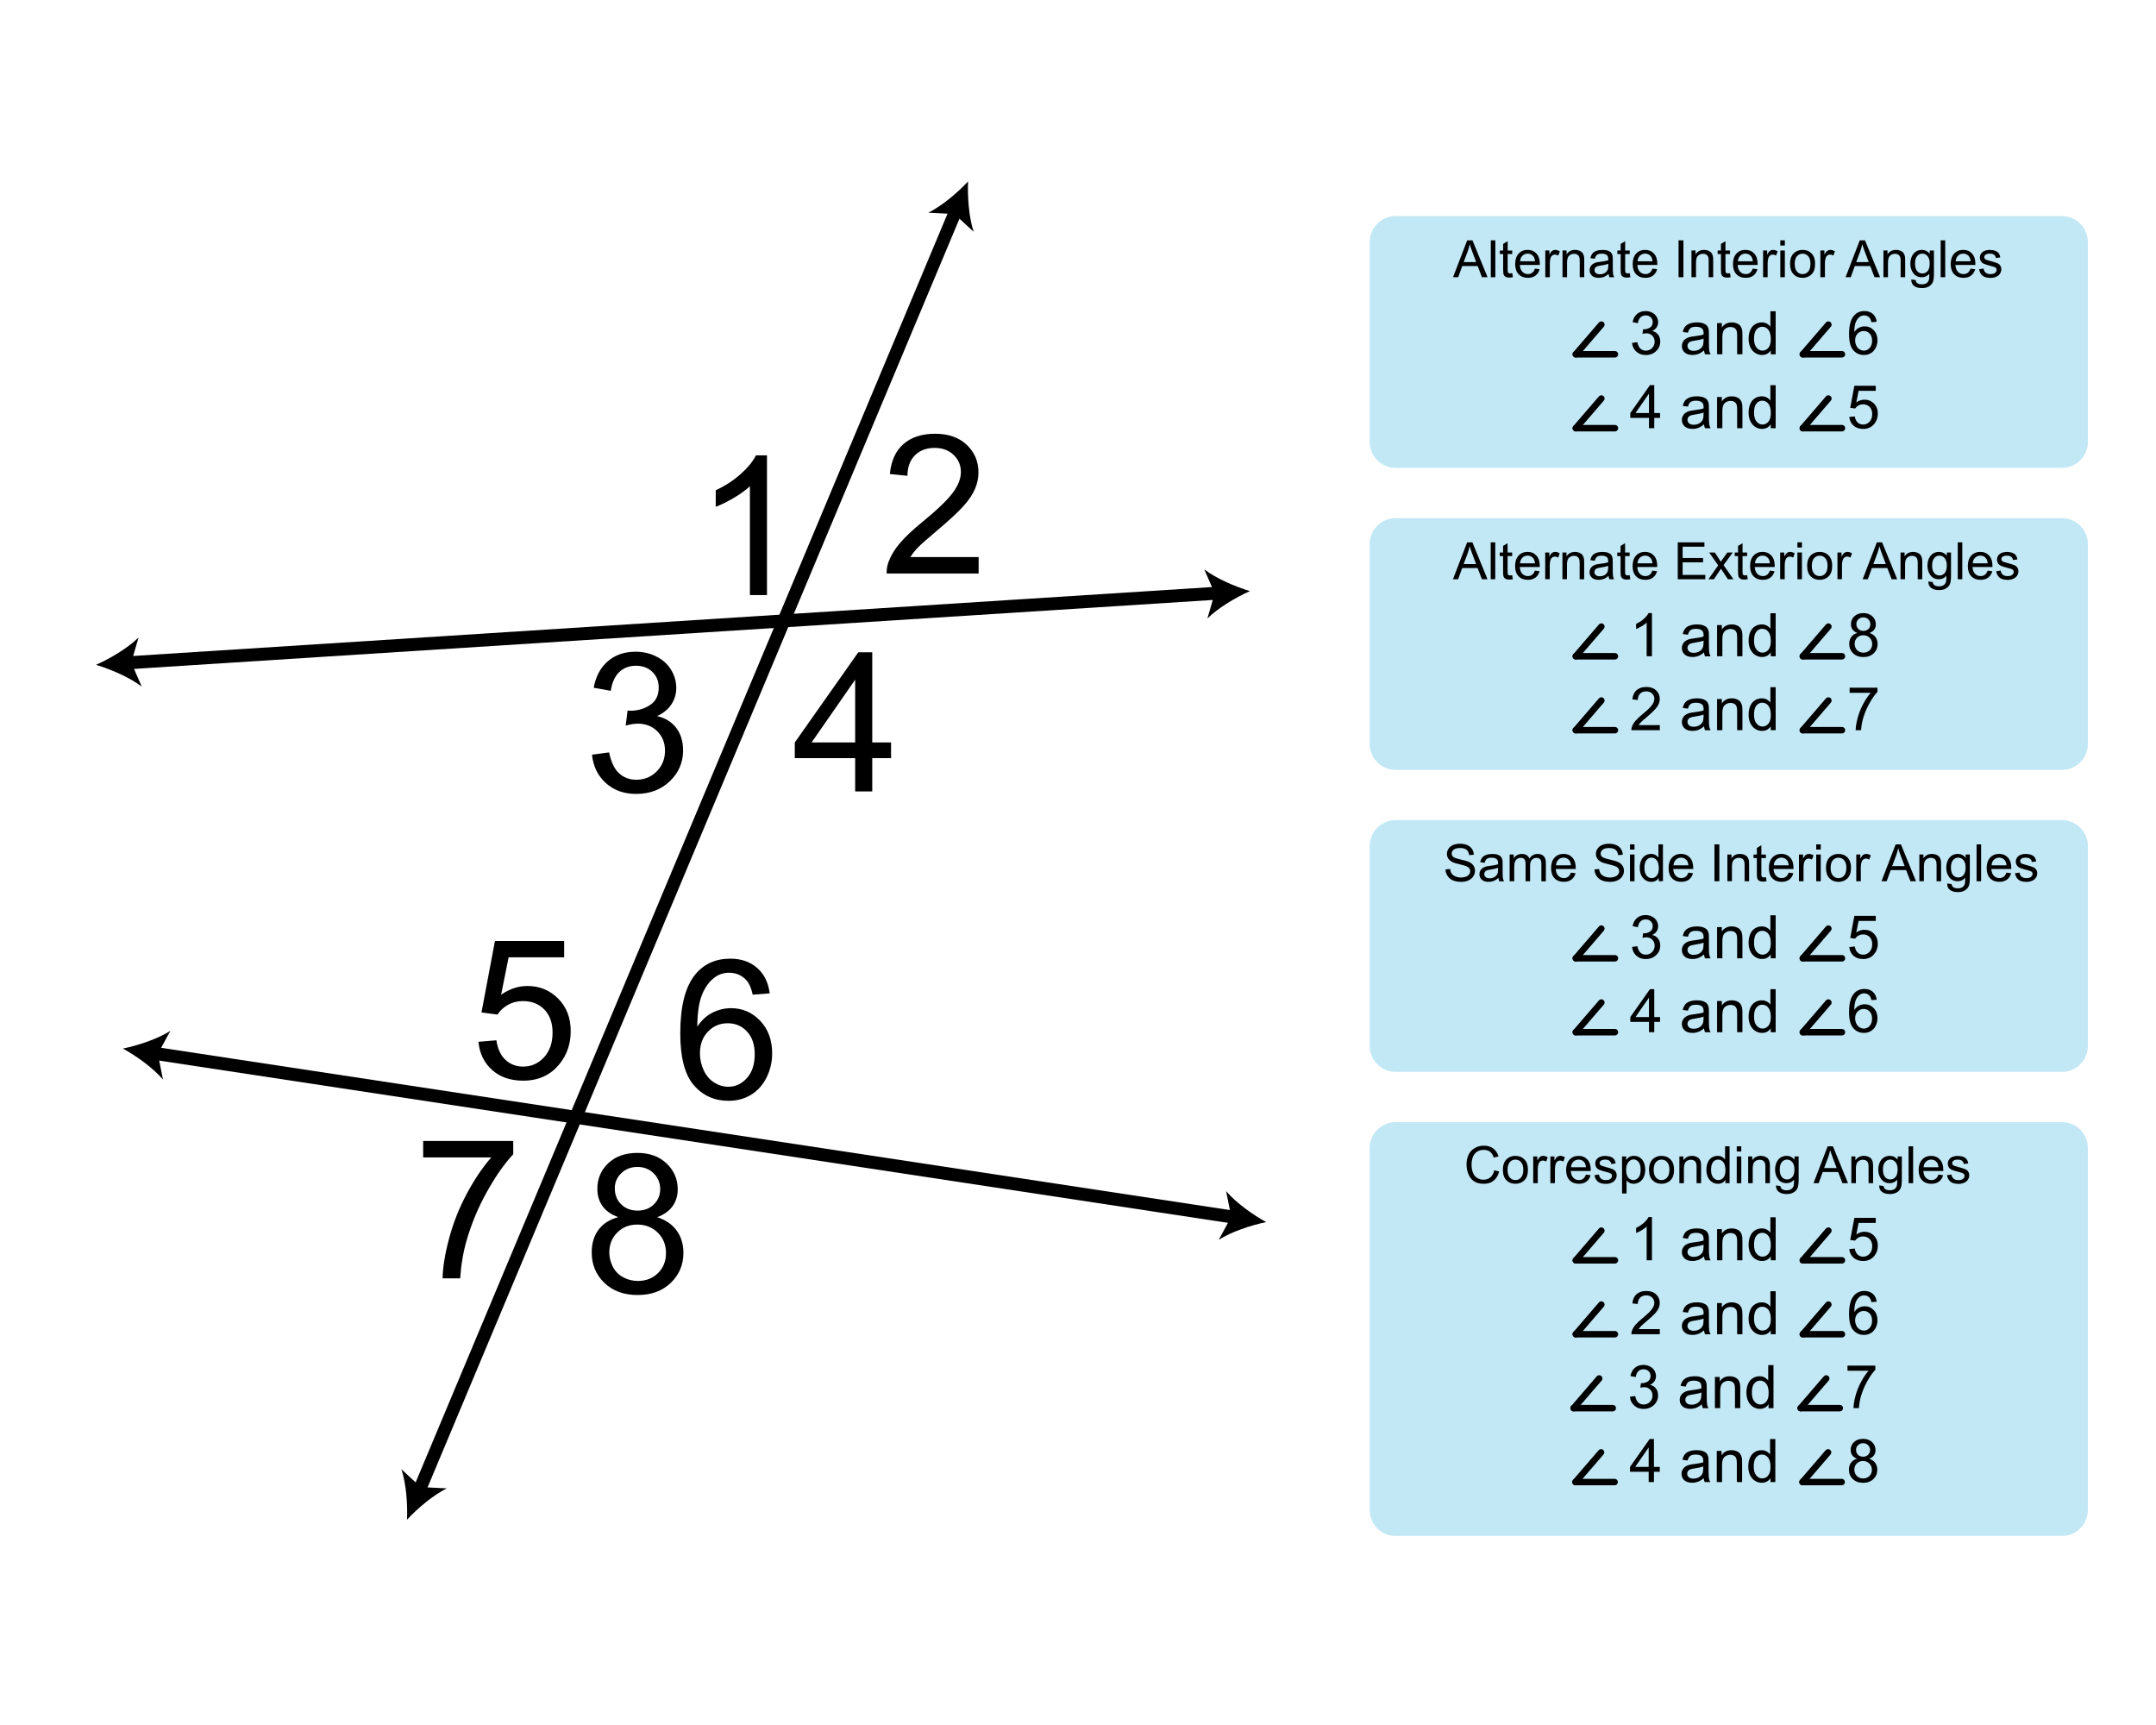 <?xml version="1.0" encoding="UTF-8"?>
<!-- Generator: Adobe Illustrator 26.1.0, SVG Export Plug-In . SVG Version: 6.00 Build 0)  -->
<svg xmlns="http://www.w3.org/2000/svg" xmlns:xlink="http://www.w3.org/1999/xlink" version="1.1" id="Layer_1" x="0px" y="0px" viewBox="0 0 1000 800" style="enable-background:new 0 0 1000 800;" xml:space="preserve">
<style type="text/css">
	.st0{fill:none;stroke:#000000;stroke-width:6;stroke-linecap:square;stroke-miterlimit:10;}
	.st1{fill:#C3E8F5;}
	.st2{fill:#98CB59;stroke:#000000;stroke-width:3;stroke-linecap:round;stroke-miterlimit:10;}
</style>
<g>
	<line x1="57.02" y1="486.29" x2="587.27" y2="566.77"></line>
	<g>
		<line class="st0" x1="71.34" y1="488.46" x2="572.95" y2="564.6"></line>
		<g>
			<path d="M57.02,486.29c6.36,3.52,14.07,9.06,18.57,14.36l-2.37-11.9l5.79-10.66C73.15,481.81,64.14,484.81,57.02,486.29z"></path>
		</g>
		<g>
			<path d="M587.27,566.77c-7.12,1.48-16.13,4.47-21.99,8.21l5.79-10.67l-2.37-11.9C573.2,557.72,580.91,563.25,587.27,566.77z"></path>
		</g>
	</g>
</g>
<g>
	<line x1="44.53" y1="308.33" x2="579.76" y2="274.13"></line>
	<g>
		<line class="st0" x1="58.99" y1="307.4" x2="565.31" y2="275.06"></line>
		<g>
			<path d="M44.53,308.33c6.96,2.09,15.68,5.86,21.2,10.08l-4.85-11.13l3.39-11.65C59.34,300.53,51.17,305.37,44.53,308.33z"></path>
		</g>
		<g>
			<path d="M579.76,274.13c-6.64,2.96-14.8,7.8-19.74,12.7l3.39-11.65l-4.85-11.13C564.09,268.28,572.8,272.04,579.76,274.13z"></path>
		</g>
	</g>
</g>
<g>
	<line x1="449.01" y1="84.15" x2="188.79" y2="704.76"></line>
	<g>
		<line class="st0" x1="443.41" y1="97.51" x2="194.39" y2="691.4"></line>
		<g>
			<path d="M449.01,84.15c-4.97,5.31-12.22,11.44-18.46,14.5l12.12,0.61l8.93,8.22C449.41,100.88,448.7,91.41,449.01,84.15z"></path>
		</g>
		<g>
			<path d="M188.79,704.76c0.3-7.26-0.41-16.73-2.59-23.33l8.93,8.22l12.12,0.61C201,693.32,193.75,699.45,188.79,704.76z"></path>
		</g>
	</g>
</g>
<path class="st1" d="M956.4,217H647.29c-6.6,0-12-5.4-12-12v-92.79c0-6.6,5.4-12,12-12H956.4c6.6,0,12,5.4,12,12V205  C968.4,211.6,963,217,956.4,217z"></path>
<g>
	<path d="M355.74,275.98h-7.92v-50.5c-1.91,1.82-4.41,3.64-7.51,5.46c-3.1,1.82-5.88,3.19-8.34,4.09v-7.66   c4.43-2.08,8.31-4.61,11.62-7.57c3.32-2.96,5.66-5.84,7.04-8.63h5.11V275.98z"></path>
</g>
<g>
	<path d="M453.91,258.36v7.62h-42.66c-0.06-1.91,0.25-3.74,0.92-5.5c1.09-2.91,2.82-5.77,5.22-8.59c2.39-2.82,5.85-6.08,10.37-9.77   c7.02-5.75,11.76-10.31,14.22-13.67c2.47-3.36,3.7-6.54,3.7-9.53c0-3.14-1.12-5.79-3.37-7.95s-5.17-3.24-8.78-3.24   c-3.82,0-6.87,1.14-9.16,3.43s-3.45,5.46-3.48,9.51l-8.15-0.84c0.56-6.08,2.66-10.71,6.3-13.89c3.64-3.18,8.53-4.78,14.66-4.78   c6.19,0,11.1,1.72,14.71,5.15c3.61,3.43,5.42,7.69,5.42,12.77c0,2.58-0.53,5.12-1.58,7.62c-1.06,2.5-2.81,5.12-5.26,7.88   c-2.45,2.76-6.52,6.55-12.22,11.36c-4.75,3.99-7.81,6.7-9.16,8.12c-1.35,1.42-2.47,2.85-3.35,4.29H453.91z"></path>
</g>
<g>
	<path d="M274.59,350l7.92-1.06c0.91,4.49,2.46,7.73,4.65,9.71c2.19,1.98,4.85,2.97,7.99,2.97c3.73,0,6.88-1.29,9.44-3.87   c2.57-2.58,3.85-5.78,3.85-9.6c0-3.64-1.19-6.64-3.57-9s-5.4-3.54-9.07-3.54c-1.5,0-3.36,0.29-5.59,0.88l0.88-6.96   c0.53,0.06,0.95,0.09,1.28,0.09c3.38,0,6.41-0.88,9.11-2.64c2.7-1.76,4.05-4.48,4.05-8.15c0-2.91-0.98-5.31-2.95-7.22   c-1.97-1.91-4.51-2.86-7.62-2.86c-3.08,0-5.65,0.97-7.71,2.91c-2.05,1.94-3.38,4.84-3.96,8.72l-7.92-1.41   c0.97-5.31,3.17-9.43,6.6-12.35c3.43-2.92,7.71-4.38,12.81-4.38c3.52,0,6.77,0.76,9.73,2.27c2.96,1.51,5.23,3.57,6.8,6.19   c1.57,2.61,2.36,5.39,2.36,8.32c0,2.79-0.75,5.33-2.25,7.62c-1.5,2.29-3.71,4.11-6.65,5.46c3.82,0.88,6.78,2.71,8.89,5.48   c2.11,2.77,3.17,6.25,3.17,10.41c0,5.64-2.05,10.41-6.16,14.33c-4.11,3.92-9.31,5.88-15.59,5.88c-5.67,0-10.37-1.69-14.11-5.06   C277.26,359.74,275.12,355.37,274.59,350z"></path>
</g>
<g>
	<path d="M396.64,367.04v-15.45h-28v-7.26l29.46-41.83h6.47v41.83h8.72v7.26h-8.72v15.45H396.64z M396.64,344.32v-29.1l-20.21,29.1   H396.64z"></path>
</g>
<g>
	<path d="M221.91,483.15l8.32-0.7c0.62,4.05,2.05,7.1,4.29,9.14s4.95,3.06,8.12,3.06c3.82,0,7.04-1.44,9.69-4.31   c2.64-2.88,3.96-6.69,3.96-11.45c0-4.52-1.27-8.09-3.81-10.7c-2.54-2.61-5.86-3.92-9.97-3.92c-2.55,0-4.86,0.58-6.91,1.74   c-2.05,1.16-3.67,2.66-4.84,4.51l-7.44-0.97l6.25-33.15h32.1v7.57h-25.76l-3.48,17.35c3.87-2.7,7.94-4.05,12.2-4.05   c5.64,0,10.39,1.95,14.27,5.86s5.81,8.92,5.81,15.06c0,5.84-1.7,10.89-5.11,15.15c-4.14,5.22-9.79,7.84-16.95,7.84   c-5.87,0-10.66-1.64-14.38-4.93C224.56,492.94,222.44,488.58,221.91,483.15z"></path>
</g>
<g>
	<path d="M357.01,460.68l-7.88,0.62c-0.7-3.11-1.7-5.37-2.99-6.78c-2.14-2.26-4.78-3.39-7.93-3.39c-2.52,0-4.74,0.7-6.65,2.11   c-2.5,1.82-4.46,4.48-5.9,7.97c-1.44,3.49-2.19,8.47-2.25,14.93c1.91-2.91,4.24-5.06,7-6.47c2.76-1.41,5.65-2.11,8.67-2.11   c5.28,0,9.78,1.94,13.49,5.83c3.71,3.89,5.57,8.92,5.57,15.08c0,4.05-0.87,7.81-2.62,11.29c-1.75,3.48-4.15,6.14-7.2,7.99   s-6.52,2.77-10.39,2.77c-6.6,0-11.99-2.43-16.16-7.29c-4.17-4.86-6.25-12.86-6.25-24.02c0-12.47,2.3-21.54,6.91-27.21   c4.02-4.93,9.44-7.4,16.25-7.4c5.08,0,9.24,1.42,12.48,4.27C354.42,451.73,356.37,455.66,357.01,460.68z M324.65,488.5   c0,2.73,0.58,5.34,1.74,7.84c1.16,2.5,2.78,4.4,4.87,5.7c2.08,1.31,4.27,1.96,6.56,1.96c3.35,0,6.22-1.35,8.63-4.05   c2.41-2.7,3.61-6.37,3.61-11.01c0-4.46-1.19-7.98-3.57-10.54s-5.37-3.85-8.98-3.85c-3.58,0-6.62,1.28-9.11,3.85   C325.9,480.97,324.65,484.34,324.65,488.5z"></path>
</g>
<g>
	<path d="M196.27,536.77v-7.62h41.78v6.16c-4.11,4.37-8.18,10.19-12.22,17.44c-4.04,7.25-7.15,14.71-9.36,22.37   c-1.58,5.4-2.6,11.31-3.04,17.74h-8.15c0.09-5.08,1.08-11.21,2.99-18.4c1.91-7.19,4.64-14.12,8.21-20.8s7.36-12.31,11.38-16.88   H196.27z"></path>
</g>
<g>
	<path d="M286.75,564.48c-3.29-1.2-5.72-2.92-7.31-5.15c-1.58-2.23-2.38-4.9-2.38-8.01c0-4.7,1.69-8.64,5.06-11.84   c3.38-3.2,7.87-4.8,13.47-4.8c5.64,0,10.17,1.64,13.6,4.91c3.43,3.27,5.15,7.26,5.15,11.95c0,2.99-0.79,5.6-2.36,7.82   c-1.57,2.22-3.96,3.93-7.15,5.13c3.96,1.29,6.98,3.38,9.05,6.25c2.07,2.88,3.1,6.31,3.1,10.3c0,5.52-1.95,10.16-5.86,13.91   c-3.9,3.76-9.04,5.64-15.41,5.64c-6.37,0-11.51-1.89-15.41-5.66c-3.9-3.77-5.86-8.47-5.86-14.11c0-4.2,1.06-7.71,3.19-10.54   C279.78,567.44,282.81,565.51,286.75,564.48z M282.61,580.86c0,2.26,0.54,4.45,1.61,6.56c1.07,2.11,2.66,3.75,4.78,4.91   c2.11,1.16,4.39,1.74,6.82,1.74c3.79,0,6.91-1.22,9.38-3.65c2.47-2.44,3.7-5.53,3.7-9.29c0-3.81-1.27-6.97-3.81-9.47   c-2.54-2.49-5.72-3.74-9.53-3.74c-3.73,0-6.82,1.23-9.27,3.7C283.83,574.08,282.61,577.16,282.61,580.86z M285.16,551.05   c0,3.05,0.98,5.55,2.95,7.48c1.97,1.94,4.52,2.91,7.66,2.91c3.05,0,5.55-0.96,7.51-2.88c1.95-1.92,2.93-4.28,2.93-7.07   c0-2.91-1.01-5.35-3.02-7.33c-2.01-1.98-4.51-2.97-7.51-2.97c-3.02,0-5.53,0.97-7.53,2.91   C286.16,546.04,285.16,548.35,285.16,551.05z"></path>
</g>
<g>
	<path d="M673.95,128.57l6.57-17.11h2.44l7,17.11h-2.58l-2-5.18h-7.16l-1.88,5.18H673.95z M678.89,121.54h5.8l-1.79-4.74   c-0.54-1.44-0.95-2.62-1.21-3.55c-0.22,1.1-0.53,2.19-0.92,3.27L678.89,121.54z"></path>
	<path d="M691.47,128.57v-17.11h2.1v17.11H691.47z"></path>
	<path d="M701.41,126.69l0.3,1.86c-0.59,0.12-1.12,0.19-1.59,0.19c-0.76,0-1.35-0.12-1.77-0.36c-0.42-0.24-0.72-0.56-0.89-0.95   c-0.17-0.39-0.26-1.22-0.26-2.48v-7.13h-1.54v-1.63h1.54v-3.07l2.09-1.26v4.33h2.11v1.63h-2.11v7.25c0,0.6,0.04,0.98,0.11,1.16   c0.07,0.17,0.19,0.31,0.36,0.41c0.17,0.1,0.41,0.15,0.72,0.15C700.72,126.77,701.03,126.74,701.41,126.69z"></path>
	<path d="M711.95,124.58l2.17,0.27c-0.34,1.27-0.98,2.25-1.9,2.95c-0.93,0.7-2.11,1.05-3.55,1.05c-1.81,0-3.25-0.56-4.31-1.68   s-1.59-2.68-1.59-4.7c0-2.09,0.54-3.7,1.61-4.86s2.47-1.73,4.18-1.73c1.66,0,3.01,0.56,4.06,1.69s1.58,2.72,1.58,4.76   c0,0.12,0,0.31-0.01,0.56h-9.25c0.08,1.36,0.46,2.4,1.16,3.13c0.69,0.72,1.56,1.09,2.59,1.09c0.77,0,1.43-0.2,1.97-0.61   C711.2,126.11,711.63,125.46,711.95,124.58z M705.05,121.18h6.92c-0.09-1.04-0.36-1.83-0.79-2.35c-0.67-0.81-1.54-1.21-2.6-1.21   c-0.96,0-1.78,0.32-2.43,0.97C705.49,119.23,705.12,120.1,705.05,121.18z"></path>
	<path d="M716.74,128.57v-12.4h1.89v1.88c0.48-0.88,0.93-1.46,1.34-1.74c0.41-0.28,0.86-0.42,1.35-0.42c0.71,0,1.43,0.23,2.16,0.68   l-0.72,1.95c-0.51-0.3-1.03-0.46-1.54-0.46c-0.46,0-0.87,0.14-1.24,0.41c-0.37,0.28-0.63,0.66-0.78,1.15   c-0.23,0.75-0.35,1.56-0.35,2.45v6.49H716.74z"></path>
	<path d="M724.73,128.57v-12.4h1.89v1.76c0.91-1.36,2.23-2.04,3.95-2.04c0.75,0,1.43,0.13,2.06,0.4c0.63,0.27,1.1,0.62,1.41,1.06   c0.31,0.44,0.53,0.95,0.65,1.55c0.08,0.39,0.12,1.07,0.12,2.04v7.62h-2.1v-7.54c0-0.86-0.08-1.5-0.25-1.92   c-0.16-0.42-0.45-0.76-0.87-1.02s-0.9-0.38-1.46-0.38c-0.9,0-1.67,0.28-2.32,0.85c-0.65,0.57-0.97,1.65-0.97,3.23v6.77H724.73z"></path>
	<path d="M746.11,127.04c-0.78,0.66-1.53,1.13-2.25,1.4s-1.49,0.41-2.32,0.41c-1.36,0-2.41-0.33-3.14-1   c-0.73-0.67-1.1-1.52-1.1-2.55c0-0.61,0.14-1.16,0.41-1.66s0.64-0.9,1.09-1.21c0.45-0.3,0.95-0.53,1.51-0.69   c0.41-0.11,1.04-0.21,1.87-0.31c1.7-0.2,2.95-0.44,3.75-0.72c0.01-0.29,0.01-0.47,0.01-0.55c0-0.86-0.2-1.46-0.6-1.81   c-0.54-0.47-1.33-0.71-2.39-0.71c-0.99,0-1.72,0.17-2.19,0.52c-0.47,0.35-0.82,0.96-1.04,1.84l-2.05-0.28   c0.19-0.88,0.49-1.59,0.92-2.13c0.43-0.54,1.05-0.96,1.86-1.25c0.81-0.29,1.75-0.44,2.81-0.44c1.06,0,1.92,0.12,2.58,0.37   c0.66,0.25,1.15,0.56,1.46,0.94c0.31,0.38,0.53,0.85,0.65,1.43c0.07,0.36,0.11,1,0.11,1.94v2.8c0,1.95,0.04,3.19,0.13,3.71   s0.27,1.01,0.53,1.49h-2.19C746.31,128.13,746.17,127.62,746.11,127.04z M745.94,122.35c-0.76,0.31-1.91,0.58-3.43,0.79   c-0.86,0.12-1.47,0.27-1.83,0.42c-0.36,0.16-0.63,0.38-0.83,0.68c-0.2,0.3-0.29,0.63-0.29,1c0,0.56,0.21,1.03,0.64,1.4   c0.42,0.37,1.04,0.56,1.86,0.56c0.81,0,1.53-0.18,2.16-0.53c0.63-0.35,1.09-0.84,1.39-1.45c0.23-0.47,0.34-1.17,0.34-2.1V122.35z"></path>
	<path d="M755.91,126.69l0.3,1.86c-0.59,0.12-1.12,0.19-1.59,0.19c-0.76,0-1.35-0.12-1.77-0.36c-0.42-0.24-0.72-0.56-0.89-0.95   c-0.17-0.39-0.26-1.22-0.26-2.48v-7.13h-1.54v-1.63h1.54v-3.07l2.09-1.26v4.33h2.11v1.63h-2.11v7.25c0,0.6,0.04,0.98,0.11,1.16   c0.07,0.17,0.19,0.31,0.36,0.41c0.17,0.1,0.41,0.15,0.72,0.15C755.22,126.77,755.53,126.74,755.91,126.69z"></path>
	<path d="M766.45,124.58l2.17,0.27c-0.34,1.27-0.98,2.25-1.9,2.95c-0.93,0.7-2.11,1.05-3.55,1.05c-1.81,0-3.25-0.56-4.31-1.68   s-1.59-2.68-1.59-4.7c0-2.09,0.54-3.7,1.61-4.86s2.47-1.73,4.18-1.73c1.66,0,3.01,0.56,4.06,1.69s1.58,2.72,1.58,4.76   c0,0.12,0,0.31-0.01,0.56h-9.25c0.08,1.36,0.46,2.4,1.16,3.13c0.69,0.72,1.56,1.09,2.59,1.09c0.77,0,1.43-0.2,1.97-0.61   C765.7,126.11,766.13,125.46,766.45,124.58z M759.55,121.18h6.92c-0.09-1.04-0.36-1.83-0.79-2.35c-0.67-0.81-1.54-1.21-2.6-1.21   c-0.96,0-1.78,0.32-2.43,0.97C759.98,119.23,759.62,120.1,759.55,121.18z"></path>
	<path d="M778.55,128.57v-17.11h2.26v17.11H778.55z"></path>
	<path d="M784.54,128.57v-12.4h1.89v1.76c0.91-1.36,2.23-2.04,3.95-2.04c0.75,0,1.43,0.13,2.06,0.4c0.63,0.27,1.1,0.62,1.41,1.06   c0.31,0.44,0.53,0.95,0.65,1.55c0.08,0.39,0.12,1.07,0.12,2.04v7.62h-2.1v-7.54c0-0.86-0.08-1.5-0.25-1.92   c-0.16-0.42-0.45-0.76-0.87-1.02s-0.9-0.38-1.46-0.38c-0.9,0-1.67,0.28-2.32,0.85c-0.65,0.57-0.97,1.65-0.97,3.23v6.77H784.54z"></path>
	<path d="M802.43,126.69l0.3,1.86c-0.59,0.12-1.12,0.19-1.59,0.19c-0.76,0-1.35-0.12-1.77-0.36c-0.42-0.24-0.72-0.56-0.89-0.95   c-0.17-0.39-0.26-1.22-0.26-2.48v-7.13h-1.54v-1.63h1.54v-3.07l2.09-1.26v4.33h2.11v1.63h-2.11v7.25c0,0.6,0.04,0.98,0.11,1.16   c0.07,0.17,0.19,0.31,0.36,0.41c0.17,0.1,0.41,0.15,0.72,0.15C801.74,126.77,802.05,126.74,802.43,126.69z"></path>
	<path d="M812.97,124.58l2.17,0.27c-0.34,1.27-0.98,2.25-1.9,2.95c-0.93,0.7-2.11,1.05-3.55,1.05c-1.81,0-3.25-0.56-4.31-1.68   s-1.59-2.68-1.59-4.7c0-2.09,0.54-3.7,1.61-4.86s2.47-1.73,4.18-1.73c1.66,0,3.01,0.56,4.06,1.69s1.58,2.72,1.58,4.76   c0,0.12,0,0.31-0.01,0.56h-9.25c0.08,1.36,0.46,2.4,1.16,3.13c0.69,0.72,1.56,1.09,2.59,1.09c0.77,0,1.43-0.2,1.97-0.61   C812.22,126.11,812.65,125.46,812.97,124.58z M806.07,121.18h6.92c-0.09-1.04-0.36-1.83-0.79-2.35c-0.67-0.81-1.54-1.21-2.6-1.21   c-0.96,0-1.78,0.32-2.43,0.97C806.5,119.23,806.14,120.1,806.07,121.18z"></path>
	<path d="M817.76,128.57v-12.4h1.89v1.88c0.48-0.88,0.93-1.46,1.34-1.74c0.41-0.28,0.86-0.42,1.35-0.42c0.71,0,1.43,0.23,2.16,0.68   l-0.72,1.95c-0.51-0.3-1.03-0.46-1.54-0.46c-0.46,0-0.87,0.14-1.24,0.41c-0.37,0.28-0.63,0.66-0.78,1.15   c-0.23,0.75-0.35,1.56-0.35,2.45v6.49H817.76z"></path>
	<path d="M825.75,113.87v-2.42h2.1v2.42H825.75z M825.75,128.57v-12.4h2.1v12.4H825.75z"></path>
	<path d="M830.27,122.37c0-2.3,0.64-4,1.91-5.1c1.07-0.92,2.37-1.38,3.9-1.38c1.7,0,3.1,0.56,4.18,1.68   c1.08,1.12,1.62,2.66,1.62,4.63c0,1.6-0.24,2.85-0.72,3.76c-0.48,0.92-1.17,1.62-2.09,2.13c-0.91,0.51-1.91,0.76-2.99,0.76   c-1.74,0-3.14-0.56-4.21-1.67C830.81,126.07,830.27,124.46,830.27,122.37z M832.43,122.37c0,1.59,0.35,2.78,1.04,3.57   c0.69,0.79,1.56,1.18,2.62,1.18c1.04,0,1.91-0.4,2.6-1.19c0.69-0.79,1.04-2,1.04-3.63c0-1.53-0.35-2.69-1.04-3.48   c-0.7-0.79-1.56-1.18-2.6-1.18c-1.05,0-1.92,0.39-2.62,1.18C832.78,119.6,832.43,120.78,832.43,122.37z"></path>
	<path d="M844.33,128.57v-12.4h1.89v1.88c0.48-0.88,0.93-1.46,1.34-1.74c0.41-0.28,0.86-0.42,1.35-0.42c0.71,0,1.43,0.23,2.16,0.68   l-0.72,1.95c-0.51-0.3-1.03-0.46-1.54-0.46c-0.46,0-0.87,0.14-1.24,0.41c-0.37,0.28-0.63,0.66-0.78,1.15   c-0.23,0.75-0.35,1.56-0.35,2.45v6.49H844.33z"></path>
	<path d="M856.02,128.57l6.57-17.11h2.44l7,17.11h-2.58l-2-5.18h-7.16l-1.88,5.18H856.02z M860.96,121.54h5.8l-1.79-4.74   c-0.54-1.44-0.95-2.62-1.21-3.55c-0.22,1.1-0.53,2.19-0.92,3.27L860.96,121.54z"></path>
	<path d="M873.58,128.57v-12.4h1.89v1.76c0.91-1.36,2.23-2.04,3.95-2.04c0.75,0,1.43,0.13,2.06,0.4c0.63,0.27,1.1,0.62,1.41,1.06   c0.31,0.44,0.53,0.95,0.65,1.55c0.08,0.39,0.12,1.07,0.12,2.04v7.62h-2.1v-7.54c0-0.86-0.08-1.5-0.25-1.92   c-0.16-0.42-0.45-0.76-0.87-1.02s-0.9-0.38-1.46-0.38c-0.9,0-1.67,0.28-2.32,0.85c-0.65,0.57-0.97,1.65-0.97,3.23v6.77H873.58z"></path>
	<path d="M886.49,129.6l2.04,0.3c0.09,0.63,0.32,1.09,0.71,1.38c0.52,0.39,1.23,0.58,2.14,0.58c0.97,0,1.72-0.19,2.25-0.58   s0.89-0.93,1.07-1.63c0.11-0.43,0.16-1.33,0.15-2.7c-0.92,1.08-2.06,1.62-3.43,1.62c-1.7,0-3.02-0.61-3.96-1.84   c-0.93-1.23-1.4-2.7-1.4-4.42c0-1.18,0.21-2.27,0.64-3.27c0.43-1,1.05-1.77,1.86-2.32s1.77-0.82,2.87-0.82   c1.46,0,2.67,0.59,3.62,1.77v-1.49H897v10.72c0,1.93-0.2,3.3-0.59,4.1c-0.39,0.81-1.02,1.44-1.87,1.91s-1.9,0.7-3.15,0.7   c-1.48,0-2.67-0.33-3.58-1C886.9,131.94,886.46,130.94,886.49,129.6z M888.23,122.15c0,1.63,0.32,2.81,0.97,3.56   c0.65,0.75,1.46,1.12,2.43,1.12c0.96,0,1.77-0.37,2.43-1.12c0.65-0.74,0.98-1.91,0.98-3.5c0-1.52-0.34-2.66-1.01-3.43   c-0.67-0.77-1.48-1.16-2.43-1.16c-0.93,0-1.73,0.38-2.38,1.14C888.56,119.53,888.23,120.65,888.23,122.15z"></path>
	<path d="M900.13,128.57v-17.11h2.1v17.11H900.13z"></path>
	<path d="M913.97,124.58l2.17,0.27c-0.34,1.27-0.98,2.25-1.9,2.95c-0.93,0.7-2.11,1.05-3.55,1.05c-1.81,0-3.25-0.56-4.31-1.68   s-1.59-2.68-1.59-4.7c0-2.09,0.54-3.7,1.61-4.86s2.47-1.73,4.18-1.73c1.66,0,3.01,0.56,4.06,1.69s1.58,2.72,1.58,4.76   c0,0.12,0,0.31-0.01,0.56h-9.25c0.08,1.36,0.46,2.4,1.16,3.13c0.69,0.72,1.56,1.09,2.59,1.09c0.77,0,1.43-0.2,1.97-0.61   C913.22,126.11,913.66,125.46,913.97,124.58z M907.08,121.18H914c-0.09-1.04-0.36-1.83-0.79-2.35c-0.67-0.81-1.54-1.21-2.6-1.21   c-0.96,0-1.78,0.32-2.43,0.97C907.51,119.23,907.14,120.1,907.08,121.18z"></path>
	<path d="M917.94,124.87l2.08-0.33c0.12,0.83,0.44,1.47,0.97,1.91c0.53,0.44,1.28,0.67,2.24,0.67c0.97,0,1.68-0.2,2.15-0.59   s0.7-0.85,0.7-1.38c0-0.47-0.21-0.85-0.62-1.12c-0.29-0.19-1-0.42-2.15-0.71c-1.54-0.39-2.61-0.73-3.2-1.01   c-0.6-0.28-1.05-0.68-1.35-1.18s-0.46-1.06-0.46-1.66c0-0.55,0.13-1.06,0.38-1.54c0.25-0.47,0.6-0.86,1.03-1.17   c0.33-0.24,0.77-0.45,1.34-0.61c0.56-0.17,1.17-0.25,1.82-0.25c0.97,0,1.83,0.14,2.56,0.42s1.28,0.66,1.63,1.14   c0.35,0.48,0.59,1.12,0.72,1.92l-2.05,0.28c-0.09-0.64-0.36-1.14-0.81-1.49c-0.45-0.36-1.08-0.54-1.9-0.54   c-0.96,0-1.65,0.16-2.07,0.48c-0.41,0.32-0.62,0.69-0.62,1.12c0,0.27,0.08,0.52,0.26,0.74c0.17,0.23,0.44,0.41,0.81,0.56   c0.21,0.08,0.83,0.26,1.86,0.54c1.49,0.4,2.52,0.72,3.11,0.97s1.05,0.62,1.38,1.1c0.33,0.48,0.5,1.08,0.5,1.8   c0,0.7-0.2,1.36-0.61,1.98c-0.41,0.62-1,1.1-1.77,1.44c-0.77,0.34-1.64,0.51-2.62,0.51c-1.61,0-2.84-0.33-3.68-1   C918.72,127.18,918.18,126.18,917.94,124.87z"></path>
</g>
<g>
	<path d="M756.99,159.03l2.45-0.33c0.28,1.39,0.76,2.39,1.44,3c0.68,0.61,1.5,0.92,2.47,0.92c1.15,0,2.13-0.4,2.92-1.2   s1.19-1.79,1.19-2.97c0-1.13-0.37-2.05-1.1-2.78s-1.67-1.1-2.8-1.1c-0.46,0-1.04,0.09-1.73,0.27l0.27-2.15   c0.16,0.02,0.29,0.03,0.39,0.03c1.04,0,1.98-0.27,2.82-0.82c0.83-0.54,1.25-1.38,1.25-2.52c0-0.9-0.3-1.64-0.91-2.23   c-0.61-0.59-1.39-0.88-2.36-0.88c-0.95,0-1.75,0.3-2.38,0.9s-1.04,1.5-1.23,2.7l-2.45-0.44c0.3-1.64,0.98-2.92,2.04-3.82   c1.06-0.9,2.38-1.35,3.96-1.35c1.09,0,2.09,0.23,3.01,0.7s1.62,1.1,2.1,1.91c0.49,0.81,0.73,1.67,0.73,2.57   c0,0.86-0.23,1.65-0.69,2.36s-1.15,1.27-2.06,1.69c1.18,0.27,2.1,0.84,2.75,1.69s0.98,1.93,0.98,3.22c0,1.74-0.64,3.22-1.91,4.43   c-1.27,1.21-2.88,1.82-4.82,1.82c-1.75,0-3.21-0.52-4.36-1.57C757.81,162.04,757.15,160.69,756.99,159.03z"></path>
	<path d="M790.35,162.51c-0.91,0.77-1.78,1.32-2.62,1.63c-0.84,0.32-1.74,0.48-2.7,0.48c-1.59,0-2.81-0.39-3.66-1.16   c-0.85-0.78-1.28-1.77-1.28-2.97c0-0.71,0.16-1.35,0.48-1.94c0.32-0.59,0.74-1.06,1.27-1.41c0.52-0.35,1.11-0.62,1.76-0.8   c0.48-0.13,1.21-0.25,2.18-0.37c1.98-0.24,3.44-0.52,4.37-0.84c0.01-0.34,0.01-0.55,0.01-0.64c0-1-0.23-1.7-0.69-2.11   c-0.63-0.55-1.56-0.83-2.79-0.83c-1.15,0-2,0.2-2.55,0.61c-0.55,0.4-0.96,1.12-1.22,2.14l-2.4-0.33c0.22-1.03,0.58-1.85,1.08-2.48   s1.22-1.12,2.17-1.46s2.04-0.51,3.28-0.51c1.23,0,2.24,0.15,3.01,0.44s1.34,0.66,1.7,1.1c0.36,0.44,0.62,1,0.76,1.67   c0.08,0.42,0.12,1.17,0.12,2.26v3.27c0,2.28,0.05,3.72,0.16,4.32s0.31,1.18,0.62,1.74h-2.56   C790.58,163.79,790.42,163.19,790.35,162.51z M790.14,157.04c-0.89,0.36-2.22,0.67-4,0.93c-1.01,0.15-1.72,0.31-2.14,0.49   c-0.42,0.18-0.74,0.45-0.97,0.8c-0.23,0.35-0.34,0.74-0.34,1.16c0,0.65,0.25,1.2,0.74,1.63c0.5,0.44,1.22,0.65,2.17,0.65   c0.94,0,1.78-0.21,2.52-0.62s1.28-0.98,1.62-1.7c0.26-0.55,0.4-1.37,0.4-2.45V157.04z"></path>
	<path d="M796.42,164.3v-14.46h2.21v2.06c1.06-1.59,2.6-2.38,4.6-2.38c0.87,0,1.67,0.16,2.4,0.47c0.73,0.31,1.28,0.72,1.64,1.23   c0.36,0.51,0.62,1.11,0.76,1.81c0.09,0.45,0.14,1.25,0.14,2.38v8.89h-2.45v-8.8c0-1-0.09-1.74-0.29-2.24   c-0.19-0.49-0.53-0.89-1.01-1.18s-1.06-0.44-1.71-0.44c-1.04,0-1.94,0.33-2.7,0.99s-1.14,1.92-1.14,3.77v7.9H796.42z"></path>
	<path d="M821.31,164.3v-1.82c-0.92,1.43-2.26,2.15-4.04,2.15c-1.15,0-2.21-0.32-3.18-0.95s-1.72-1.52-2.25-2.66   c-0.53-1.14-0.8-2.45-0.8-3.93c0-1.44,0.24-2.75,0.72-3.93c0.48-1.18,1.2-2.08,2.17-2.7c0.96-0.63,2.04-0.94,3.23-0.94   c0.87,0,1.65,0.18,2.33,0.55s1.23,0.85,1.66,1.44v-7.16h2.44v19.96H821.31z M813.56,157.08c0,1.85,0.39,3.24,1.17,4.15   c0.78,0.92,1.7,1.38,2.76,1.38c1.07,0,1.98-0.44,2.73-1.31c0.75-0.88,1.12-2.21,1.12-4.01c0-1.98-0.38-3.43-1.14-4.36   c-0.76-0.93-1.7-1.39-2.82-1.39c-1.09,0-2,0.44-2.73,1.33S813.56,155.17,813.56,157.08z"></path>
	<path d="M870.46,149.23l-2.44,0.19c-0.22-0.96-0.53-1.66-0.93-2.1c-0.66-0.7-1.48-1.05-2.45-1.05c-0.78,0-1.47,0.22-2.06,0.65   c-0.77,0.56-1.38,1.38-1.82,2.46s-0.68,2.62-0.69,4.62c0.59-0.9,1.31-1.57,2.17-2c0.85-0.44,1.75-0.65,2.68-0.65   c1.63,0,3.03,0.6,4.17,1.8c1.15,1.2,1.72,2.76,1.72,4.66c0,1.25-0.27,2.42-0.81,3.49c-0.54,1.08-1.28,1.9-2.23,2.47   c-0.94,0.57-2.01,0.86-3.21,0.86c-2.04,0-3.71-0.75-5-2.25c-1.29-1.5-1.93-3.98-1.93-7.43c0-3.86,0.71-6.66,2.14-8.41   c1.24-1.52,2.92-2.29,5.02-2.29c1.57,0,2.86,0.44,3.86,1.32C869.66,146.46,870.26,147.67,870.46,149.23z M860.45,157.83   c0,0.84,0.18,1.65,0.54,2.42s0.86,1.36,1.5,1.76s1.32,0.61,2.03,0.61c1.04,0,1.92-0.42,2.67-1.25c0.74-0.83,1.12-1.97,1.12-3.4   c0-1.38-0.37-2.47-1.1-3.26c-0.73-0.79-1.66-1.19-2.78-1.19c-1.11,0-2.05,0.4-2.82,1.19C860.84,155.5,860.45,156.54,860.45,157.83z   "></path>
</g>
<g>
	<line class="st2" x1="742.74" y1="150.54" x2="730.9" y2="164.3"></line>
	<line class="st2" x1="749.03" y1="164.3" x2="730.88" y2="164.3"></line>
</g>
<g>
	<line class="st2" x1="848.04" y1="150.54" x2="836.2" y2="164.3"></line>
	<line class="st2" x1="854.33" y1="164.3" x2="836.18" y2="164.3"></line>
</g>
<g>
	<path d="M764.83,198.58v-4.78h-8.66v-2.25l9.11-12.93h2v12.93h2.7v2.25h-2.7v4.78H764.83z M764.83,191.55v-9l-6.25,9H764.83z"></path>
	<path d="M790.35,196.79c-0.91,0.77-1.78,1.32-2.62,1.63c-0.84,0.32-1.74,0.48-2.7,0.48c-1.59,0-2.81-0.39-3.66-1.16   c-0.85-0.78-1.28-1.77-1.28-2.97c0-0.71,0.16-1.35,0.48-1.94c0.32-0.59,0.74-1.06,1.27-1.41c0.52-0.35,1.11-0.62,1.76-0.8   c0.48-0.13,1.21-0.25,2.18-0.37c1.98-0.24,3.44-0.52,4.37-0.84c0.01-0.34,0.01-0.55,0.01-0.64c0-1-0.23-1.7-0.69-2.11   c-0.63-0.55-1.56-0.83-2.79-0.83c-1.15,0-2,0.2-2.55,0.61c-0.55,0.4-0.96,1.12-1.22,2.14l-2.4-0.33c0.22-1.03,0.58-1.85,1.08-2.48   s1.22-1.12,2.17-1.46s2.04-0.51,3.28-0.51c1.23,0,2.24,0.15,3.01,0.44s1.34,0.66,1.7,1.1c0.36,0.44,0.62,1,0.76,1.67   c0.08,0.42,0.12,1.17,0.12,2.26v3.27c0,2.28,0.05,3.72,0.16,4.32s0.31,1.18,0.62,1.74h-2.56   C790.58,198.07,790.42,197.48,790.35,196.79z M790.14,191.32c-0.89,0.36-2.22,0.67-4,0.93c-1.01,0.15-1.72,0.31-2.14,0.49   c-0.42,0.18-0.74,0.45-0.97,0.8c-0.23,0.35-0.34,0.74-0.34,1.16c0,0.65,0.25,1.2,0.74,1.63c0.5,0.44,1.22,0.65,2.17,0.65   c0.94,0,1.78-0.21,2.52-0.62s1.28-0.98,1.62-1.7c0.26-0.55,0.4-1.37,0.4-2.45V191.32z"></path>
	<path d="M796.42,198.58v-14.46h2.21v2.06c1.06-1.59,2.6-2.38,4.6-2.38c0.87,0,1.67,0.16,2.4,0.47c0.73,0.31,1.28,0.72,1.64,1.23   c0.36,0.51,0.62,1.11,0.76,1.81c0.09,0.45,0.14,1.25,0.14,2.38v8.89h-2.45v-8.8c0-1-0.09-1.74-0.29-2.24   c-0.19-0.49-0.53-0.89-1.01-1.18s-1.06-0.44-1.71-0.44c-1.04,0-1.94,0.33-2.7,0.99s-1.14,1.92-1.14,3.77v7.9H796.42z"></path>
	<path d="M821.31,198.58v-1.82c-0.92,1.43-2.26,2.15-4.04,2.15c-1.15,0-2.21-0.32-3.18-0.95s-1.72-1.52-2.25-2.66   c-0.53-1.14-0.8-2.45-0.8-3.93c0-1.44,0.24-2.75,0.72-3.93c0.48-1.18,1.2-2.08,2.17-2.7c0.96-0.63,2.04-0.94,3.23-0.94   c0.87,0,1.65,0.18,2.33,0.55s1.23,0.85,1.66,1.44v-7.16h2.44v19.96H821.31z M813.56,191.36c0,1.85,0.39,3.24,1.17,4.15   c0.78,0.92,1.7,1.38,2.76,1.38c1.07,0,1.98-0.44,2.73-1.31c0.75-0.88,1.12-2.21,1.12-4.01c0-1.98-0.38-3.43-1.14-4.36   c-0.76-0.93-1.7-1.39-2.82-1.39c-1.09,0-2,0.44-2.73,1.33S813.56,189.45,813.56,191.36z"></path>
	<path d="M857.74,193.35l2.57-0.22c0.19,1.25,0.63,2.19,1.33,2.82c0.69,0.63,1.53,0.95,2.51,0.95c1.18,0,2.18-0.44,3-1.33   c0.82-0.89,1.22-2.07,1.22-3.54c0-1.4-0.39-2.5-1.18-3.31c-0.79-0.81-1.81-1.21-3.08-1.21c-0.79,0-1.5,0.18-2.14,0.54   c-0.64,0.36-1.13,0.82-1.5,1.4l-2.3-0.3l1.93-10.25h9.92v2.34h-7.96L861,186.6c1.2-0.83,2.46-1.25,3.77-1.25   c1.74,0,3.21,0.6,4.41,1.81s1.8,2.76,1.8,4.66c0,1.81-0.53,3.37-1.58,4.68c-1.28,1.62-3.03,2.42-5.24,2.42   c-1.82,0-3.3-0.51-4.45-1.52C858.56,196.38,857.9,195.03,857.74,193.35z"></path>
</g>
<g>
	<line class="st2" x1="742.74" y1="184.82" x2="730.9" y2="198.58"></line>
	<line class="st2" x1="749.03" y1="198.58" x2="730.88" y2="198.58"></line>
</g>
<g>
	<line class="st2" x1="848.04" y1="184.82" x2="836.2" y2="198.58"></line>
	<line class="st2" x1="854.33" y1="198.58" x2="836.18" y2="198.58"></line>
</g>
<path class="st1" d="M956.4,357.06H647.29c-6.6,0-12-5.4-12-12v-92.79c0-6.6,5.4-12,12-12H956.4c6.6,0,12,5.4,12,12v92.79  C968.4,351.66,963,357.06,956.4,357.06z"></path>
<g>
	<path d="M673.92,268.63l6.57-17.11h2.44l7,17.11h-2.58l-2-5.18h-7.16l-1.88,5.18H673.92z M678.86,261.6h5.8l-1.79-4.74   c-0.54-1.44-0.95-2.62-1.21-3.55c-0.22,1.1-0.53,2.19-0.92,3.27L678.86,261.6z"></path>
	<path d="M691.43,268.63v-17.11h2.1v17.11H691.43z"></path>
	<path d="M701.38,266.75l0.3,1.86c-0.59,0.12-1.12,0.19-1.59,0.19c-0.76,0-1.35-0.12-1.77-0.36c-0.42-0.24-0.72-0.56-0.89-0.95   c-0.17-0.39-0.26-1.22-0.26-2.48v-7.13h-1.54v-1.63h1.54v-3.07l2.09-1.26v4.33h2.11v1.63h-2.11v7.25c0,0.6,0.04,0.98,0.11,1.16   c0.07,0.17,0.19,0.31,0.36,0.41c0.17,0.1,0.41,0.15,0.72,0.15C700.69,266.83,700.99,266.81,701.38,266.75z"></path>
	<path d="M711.92,264.64l2.17,0.27c-0.34,1.27-0.98,2.25-1.9,2.95c-0.93,0.7-2.11,1.05-3.55,1.05c-1.81,0-3.25-0.56-4.31-1.68   s-1.59-2.68-1.59-4.7c0-2.09,0.54-3.7,1.61-4.86s2.47-1.73,4.18-1.73c1.66,0,3.01,0.56,4.06,1.69s1.58,2.72,1.58,4.76   c0,0.12,0,0.31-0.01,0.56h-9.25c0.08,1.36,0.46,2.4,1.16,3.13c0.69,0.72,1.56,1.09,2.59,1.09c0.77,0,1.43-0.2,1.97-0.61   C711.17,266.17,711.6,265.53,711.92,264.64z M705.02,261.24h6.92c-0.09-1.04-0.36-1.83-0.79-2.35c-0.67-0.81-1.54-1.21-2.6-1.21   c-0.96,0-1.78,0.32-2.43,0.97C705.45,259.3,705.09,260.16,705.02,261.24z"></path>
	<path d="M716.7,268.63v-12.4h1.89v1.88c0.48-0.88,0.93-1.46,1.34-1.74c0.41-0.28,0.86-0.42,1.35-0.42c0.71,0,1.43,0.23,2.16,0.68   l-0.72,1.95c-0.51-0.3-1.03-0.46-1.54-0.46c-0.46,0-0.87,0.14-1.24,0.41c-0.37,0.28-0.63,0.66-0.78,1.15   c-0.23,0.75-0.35,1.56-0.35,2.45v6.49H716.7z"></path>
	<path d="M724.69,268.63v-12.4h1.89V258c0.91-1.36,2.23-2.04,3.95-2.04c0.75,0,1.43,0.13,2.06,0.4c0.63,0.27,1.1,0.62,1.41,1.06   c0.31,0.44,0.53,0.95,0.65,1.55c0.08,0.39,0.12,1.07,0.12,2.04v7.62h-2.1v-7.54c0-0.86-0.08-1.5-0.25-1.92   c-0.16-0.42-0.45-0.76-0.87-1.02s-0.9-0.38-1.46-0.38c-0.9,0-1.67,0.28-2.32,0.85c-0.65,0.57-0.97,1.65-0.97,3.23v6.77H724.69z"></path>
	<path d="M746.08,267.1c-0.78,0.66-1.53,1.13-2.25,1.4s-1.49,0.41-2.32,0.41c-1.36,0-2.41-0.33-3.14-1c-0.73-0.67-1.1-1.52-1.1-2.55   c0-0.61,0.14-1.16,0.41-1.66s0.64-0.9,1.09-1.21c0.45-0.3,0.95-0.53,1.51-0.69c0.41-0.11,1.04-0.21,1.87-0.31   c1.7-0.2,2.95-0.44,3.75-0.72c0.01-0.29,0.01-0.47,0.01-0.55c0-0.86-0.2-1.46-0.6-1.81c-0.54-0.47-1.33-0.71-2.39-0.71   c-0.99,0-1.72,0.17-2.19,0.52c-0.47,0.35-0.82,0.96-1.04,1.84l-2.05-0.28c0.19-0.88,0.49-1.59,0.92-2.13   c0.43-0.54,1.05-0.96,1.86-1.25c0.81-0.29,1.75-0.44,2.81-0.44c1.06,0,1.92,0.12,2.58,0.37c0.66,0.25,1.15,0.56,1.46,0.94   c0.31,0.38,0.53,0.85,0.65,1.43c0.07,0.36,0.11,1,0.11,1.94v2.8c0,1.95,0.04,3.19,0.13,3.71s0.27,1.01,0.53,1.49h-2.19   C746.28,268.2,746.14,267.69,746.08,267.1z M745.9,262.41c-0.76,0.31-1.91,0.58-3.43,0.79c-0.86,0.12-1.47,0.27-1.83,0.42   c-0.36,0.16-0.63,0.38-0.83,0.68c-0.2,0.3-0.29,0.63-0.29,1c0,0.56,0.21,1.03,0.64,1.4c0.42,0.37,1.04,0.56,1.86,0.56   c0.81,0,1.53-0.18,2.16-0.53c0.63-0.35,1.09-0.84,1.39-1.45c0.23-0.47,0.34-1.17,0.34-2.1V262.41z"></path>
	<path d="M755.87,266.75l0.3,1.86c-0.59,0.12-1.12,0.19-1.59,0.19c-0.76,0-1.35-0.12-1.77-0.36c-0.42-0.24-0.72-0.56-0.89-0.95   c-0.17-0.39-0.26-1.22-0.26-2.48v-7.13h-1.54v-1.63h1.54v-3.07l2.09-1.26v4.33h2.11v1.63h-2.11v7.25c0,0.6,0.04,0.98,0.11,1.16   c0.07,0.17,0.19,0.31,0.36,0.41c0.17,0.1,0.41,0.15,0.72,0.15C755.18,266.83,755.49,266.81,755.87,266.75z"></path>
	<path d="M766.41,264.64l2.17,0.27c-0.34,1.27-0.98,2.25-1.9,2.95c-0.93,0.7-2.11,1.05-3.55,1.05c-1.81,0-3.25-0.56-4.31-1.68   s-1.59-2.68-1.59-4.7c0-2.09,0.54-3.7,1.61-4.86s2.47-1.73,4.18-1.73c1.66,0,3.01,0.56,4.06,1.69s1.58,2.72,1.58,4.76   c0,0.12,0,0.31-0.01,0.56h-9.25c0.08,1.36,0.46,2.4,1.16,3.13c0.69,0.72,1.56,1.09,2.59,1.09c0.77,0,1.43-0.2,1.97-0.61   C765.66,266.17,766.09,265.53,766.41,264.64z M759.51,261.24h6.92c-0.09-1.04-0.36-1.83-0.79-2.35c-0.67-0.81-1.54-1.21-2.6-1.21   c-0.96,0-1.78,0.32-2.43,0.97C759.95,259.3,759.58,260.16,759.51,261.24z"></path>
	<path d="M778.18,268.63v-17.11h12.37v2.02h-10.11v5.24h9.47v2.01h-9.47v5.83h10.51v2.02H778.18z"></path>
	<path d="M792.41,268.63l4.53-6.44l-4.19-5.95h2.63l1.9,2.91c0.36,0.55,0.65,1.02,0.86,1.39c0.34-0.51,0.66-0.97,0.95-1.37   l2.09-2.93h2.51l-4.28,5.84l4.61,6.56h-2.58l-2.54-3.85l-0.68-1.04l-3.26,4.89H792.41z"></path>
	<path d="M810.35,266.75l0.3,1.86c-0.59,0.12-1.12,0.19-1.59,0.19c-0.76,0-1.35-0.12-1.77-0.36c-0.42-0.24-0.72-0.56-0.89-0.95   c-0.17-0.39-0.26-1.22-0.26-2.48v-7.13h-1.54v-1.63h1.54v-3.07l2.09-1.26v4.33h2.11v1.63h-2.11v7.25c0,0.6,0.04,0.98,0.11,1.16   c0.07,0.17,0.19,0.31,0.36,0.41c0.17,0.1,0.41,0.15,0.72,0.15C809.67,266.83,809.97,266.81,810.35,266.75z"></path>
	<path d="M820.9,264.64l2.17,0.27c-0.34,1.27-0.98,2.25-1.9,2.95c-0.93,0.7-2.11,1.05-3.55,1.05c-1.81,0-3.25-0.56-4.31-1.68   s-1.59-2.68-1.59-4.7c0-2.09,0.54-3.7,1.61-4.86s2.47-1.73,4.18-1.73c1.66,0,3.01,0.56,4.06,1.69s1.58,2.72,1.58,4.76   c0,0.12,0,0.31-0.01,0.56h-9.25c0.08,1.36,0.46,2.4,1.16,3.13c0.69,0.72,1.56,1.09,2.59,1.09c0.77,0,1.43-0.2,1.97-0.61   C820.14,266.17,820.58,265.53,820.9,264.64z M814,261.24h6.92c-0.09-1.04-0.36-1.83-0.79-2.35c-0.67-0.81-1.54-1.21-2.6-1.21   c-0.96,0-1.78,0.32-2.43,0.97C814.43,259.3,814.07,260.16,814,261.24z"></path>
	<path d="M825.68,268.63v-12.4h1.89v1.88c0.48-0.88,0.93-1.46,1.34-1.74c0.41-0.28,0.86-0.42,1.35-0.42c0.71,0,1.43,0.23,2.16,0.68   l-0.72,1.95c-0.51-0.3-1.03-0.46-1.54-0.46c-0.46,0-0.87,0.14-1.24,0.41c-0.37,0.28-0.63,0.66-0.78,1.15   c-0.23,0.75-0.35,1.56-0.35,2.45v6.49H825.68z"></path>
	<path d="M833.68,253.93v-2.42h2.1v2.42H833.68z M833.68,268.63v-12.4h2.1v12.4H833.68z"></path>
	<path d="M838.2,262.43c0-2.3,0.64-4,1.91-5.1c1.07-0.92,2.37-1.38,3.9-1.38c1.7,0,3.1,0.56,4.18,1.68   c1.08,1.12,1.62,2.66,1.62,4.63c0,1.6-0.24,2.85-0.72,3.76c-0.48,0.92-1.17,1.62-2.09,2.13c-0.91,0.51-1.91,0.76-2.99,0.76   c-1.74,0-3.14-0.56-4.21-1.67C838.73,266.13,838.2,264.53,838.2,262.43z M840.36,262.43c0,1.59,0.35,2.78,1.04,3.57   c0.69,0.79,1.56,1.18,2.62,1.18c1.04,0,1.91-0.4,2.6-1.19c0.69-0.79,1.04-2,1.04-3.63c0-1.53-0.35-2.69-1.04-3.48   c-0.7-0.79-1.56-1.18-2.6-1.18c-1.05,0-1.92,0.39-2.62,1.18C840.7,259.66,840.36,260.85,840.36,262.43z"></path>
	<path d="M852.25,268.63v-12.4h1.89v1.88c0.48-0.88,0.93-1.46,1.34-1.74c0.41-0.28,0.86-0.42,1.35-0.42c0.71,0,1.43,0.23,2.16,0.68   l-0.72,1.95c-0.51-0.3-1.03-0.46-1.54-0.46c-0.46,0-0.87,0.14-1.24,0.41c-0.37,0.28-0.63,0.66-0.78,1.15   c-0.23,0.75-0.35,1.56-0.35,2.45v6.49H852.25z"></path>
	<path d="M863.95,268.63l6.57-17.11h2.44l7,17.11h-2.58l-2-5.18h-7.16l-1.88,5.18H863.95z M868.89,261.6h5.8l-1.79-4.74   c-0.54-1.44-0.95-2.62-1.21-3.55c-0.22,1.1-0.53,2.19-0.92,3.27L868.89,261.6z"></path>
	<path d="M881.51,268.63v-12.4h1.89V258c0.91-1.36,2.23-2.04,3.95-2.04c0.75,0,1.43,0.13,2.06,0.4c0.63,0.27,1.1,0.62,1.41,1.06   c0.31,0.44,0.53,0.95,0.65,1.55c0.08,0.39,0.12,1.07,0.12,2.04v7.62h-2.1v-7.54c0-0.86-0.08-1.5-0.25-1.92   c-0.16-0.42-0.45-0.76-0.87-1.02s-0.9-0.38-1.46-0.38c-0.9,0-1.67,0.28-2.32,0.85c-0.65,0.57-0.97,1.65-0.97,3.23v6.77H881.51z"></path>
	<path d="M894.42,269.66l2.04,0.3c0.09,0.63,0.32,1.09,0.71,1.38c0.52,0.39,1.23,0.58,2.14,0.58c0.97,0,1.72-0.19,2.25-0.58   s0.89-0.93,1.07-1.63c0.11-0.43,0.16-1.33,0.15-2.7c-0.92,1.08-2.06,1.62-3.43,1.62c-1.7,0-3.02-0.61-3.96-1.84   c-0.93-1.23-1.4-2.7-1.4-4.42c0-1.18,0.21-2.27,0.64-3.27c0.43-1,1.05-1.77,1.86-2.32s1.77-0.82,2.87-0.82   c1.46,0,2.67,0.59,3.62,1.77v-1.49h1.94v10.72c0,1.93-0.2,3.3-0.59,4.1c-0.39,0.81-1.02,1.44-1.87,1.91s-1.9,0.7-3.15,0.7   c-1.48,0-2.67-0.33-3.58-1C894.83,272,894.39,271,894.42,269.66z M896.16,262.21c0,1.63,0.32,2.81,0.97,3.56   c0.65,0.75,1.46,1.12,2.43,1.12c0.96,0,1.77-0.37,2.43-1.12c0.65-0.74,0.98-1.91,0.98-3.5c0-1.52-0.34-2.66-1.01-3.43   c-0.67-0.77-1.48-1.16-2.43-1.16c-0.93,0-1.73,0.38-2.38,1.14C896.49,259.59,896.16,260.72,896.16,262.21z"></path>
	<path d="M908.05,268.63v-17.11h2.1v17.11H908.05z"></path>
	<path d="M921.9,264.64l2.17,0.27c-0.34,1.27-0.98,2.25-1.9,2.95c-0.93,0.7-2.11,1.05-3.55,1.05c-1.81,0-3.25-0.56-4.31-1.68   s-1.59-2.68-1.59-4.7c0-2.09,0.54-3.7,1.61-4.86s2.47-1.73,4.18-1.73c1.66,0,3.01,0.56,4.06,1.69s1.58,2.72,1.58,4.76   c0,0.12,0,0.31-0.01,0.56h-9.25c0.08,1.36,0.46,2.4,1.16,3.13c0.69,0.72,1.56,1.09,2.59,1.09c0.77,0,1.43-0.2,1.97-0.61   C921.15,266.17,921.58,265.53,921.9,264.64z M915,261.24h6.92c-0.09-1.04-0.36-1.83-0.79-2.35c-0.67-0.81-1.54-1.21-2.6-1.21   c-0.96,0-1.78,0.32-2.43,0.97C915.43,259.3,915.07,260.16,915,261.24z"></path>
	<path d="M925.87,264.93l2.08-0.33c0.12,0.83,0.44,1.47,0.97,1.91c0.53,0.44,1.28,0.67,2.24,0.67c0.97,0,1.68-0.2,2.15-0.59   s0.7-0.85,0.7-1.38c0-0.47-0.21-0.85-0.62-1.12c-0.29-0.19-1-0.42-2.15-0.71c-1.54-0.39-2.61-0.73-3.2-1.01   c-0.6-0.28-1.05-0.68-1.35-1.18s-0.46-1.06-0.46-1.66c0-0.55,0.13-1.06,0.38-1.54c0.25-0.47,0.6-0.86,1.03-1.17   c0.33-0.24,0.77-0.45,1.34-0.61c0.56-0.17,1.17-0.25,1.82-0.25c0.97,0,1.83,0.14,2.56,0.42s1.28,0.66,1.63,1.14   c0.35,0.48,0.59,1.12,0.72,1.92l-2.05,0.28c-0.09-0.64-0.36-1.14-0.81-1.49c-0.45-0.36-1.08-0.54-1.9-0.54   c-0.96,0-1.65,0.16-2.07,0.48c-0.41,0.32-0.62,0.69-0.62,1.12c0,0.27,0.08,0.52,0.26,0.74c0.17,0.23,0.44,0.41,0.81,0.56   c0.21,0.08,0.83,0.26,1.86,0.54c1.49,0.4,2.52,0.72,3.11,0.97s1.05,0.62,1.38,1.1c0.33,0.48,0.5,1.08,0.5,1.8   c0,0.7-0.2,1.36-0.61,1.98c-0.41,0.62-1,1.1-1.77,1.44c-0.77,0.34-1.64,0.51-2.62,0.51c-1.61,0-2.84-0.33-3.68-1   C926.64,267.24,926.1,266.25,925.87,264.93z"></path>
</g>
<g>
	<path d="M766.21,304.36h-2.45v-15.62c-0.59,0.56-1.36,1.13-2.32,1.69c-0.96,0.56-1.82,0.99-2.58,1.27v-2.37   c1.37-0.64,2.57-1.42,3.59-2.34c1.03-0.92,1.75-1.81,2.18-2.67h1.58V304.36z"></path>
	<path d="M790.35,302.58c-0.91,0.77-1.78,1.32-2.62,1.63c-0.84,0.32-1.74,0.48-2.7,0.48c-1.59,0-2.81-0.39-3.66-1.16   c-0.85-0.78-1.28-1.77-1.28-2.97c0-0.71,0.16-1.35,0.48-1.94c0.32-0.59,0.74-1.06,1.27-1.41c0.52-0.35,1.11-0.62,1.76-0.8   c0.48-0.13,1.21-0.25,2.18-0.37c1.98-0.24,3.44-0.52,4.37-0.84c0.01-0.34,0.01-0.55,0.01-0.64c0-1-0.23-1.7-0.69-2.11   c-0.63-0.55-1.56-0.83-2.79-0.83c-1.15,0-2,0.2-2.55,0.61c-0.55,0.4-0.96,1.12-1.22,2.14l-2.4-0.33c0.22-1.03,0.58-1.85,1.08-2.48   s1.22-1.12,2.17-1.46s2.04-0.51,3.28-0.51c1.23,0,2.24,0.15,3.01,0.44s1.34,0.66,1.7,1.1c0.36,0.44,0.62,1,0.76,1.67   c0.08,0.42,0.12,1.17,0.12,2.26v3.27c0,2.28,0.05,3.72,0.16,4.32s0.31,1.18,0.62,1.74h-2.56   C790.58,303.85,790.42,303.26,790.35,302.58z M790.14,297.1c-0.89,0.36-2.22,0.67-4,0.93c-1.01,0.15-1.72,0.31-2.14,0.49   c-0.42,0.18-0.74,0.45-0.97,0.8c-0.23,0.35-0.34,0.74-0.34,1.16c0,0.65,0.25,1.2,0.74,1.63c0.5,0.44,1.22,0.65,2.17,0.65   c0.94,0,1.78-0.21,2.52-0.62s1.28-0.98,1.62-1.7c0.26-0.55,0.4-1.37,0.4-2.45V297.1z"></path>
	<path d="M796.42,304.36V289.9h2.21v2.06c1.06-1.59,2.6-2.38,4.6-2.38c0.87,0,1.67,0.16,2.4,0.47c0.73,0.31,1.28,0.72,1.64,1.23   c0.36,0.51,0.62,1.11,0.76,1.81c0.09,0.45,0.14,1.25,0.14,2.38v8.89h-2.45v-8.8c0-1-0.09-1.74-0.29-2.24   c-0.19-0.49-0.53-0.89-1.01-1.18s-1.06-0.44-1.71-0.44c-1.04,0-1.94,0.33-2.7,0.99s-1.14,1.92-1.14,3.77v7.9H796.42z"></path>
	<path d="M821.31,304.36v-1.82c-0.92,1.43-2.26,2.15-4.04,2.15c-1.15,0-2.21-0.32-3.18-0.95s-1.72-1.52-2.25-2.66   c-0.53-1.14-0.8-2.45-0.8-3.93c0-1.44,0.24-2.75,0.72-3.93c0.48-1.18,1.2-2.08,2.17-2.7c0.96-0.63,2.04-0.94,3.23-0.94   c0.87,0,1.65,0.18,2.33,0.55s1.23,0.85,1.66,1.44v-7.16h2.44v19.96H821.31z M813.56,297.14c0,1.85,0.39,3.24,1.17,4.15   c0.78,0.92,1.7,1.38,2.76,1.38c1.07,0,1.98-0.44,2.73-1.31c0.75-0.88,1.12-2.21,1.12-4.01c0-1.98-0.38-3.43-1.14-4.36   c-0.76-0.93-1.7-1.39-2.82-1.39c-1.09,0-2,0.44-2.73,1.33S813.56,295.23,813.56,297.14z"></path>
	<path d="M861.51,293.54c-1.02-0.37-1.77-0.9-2.26-1.59c-0.49-0.69-0.74-1.52-0.74-2.48c0-1.45,0.52-2.67,1.57-3.66   s2.43-1.48,4.17-1.48c1.74,0,3.15,0.51,4.21,1.52c1.06,1.01,1.59,2.24,1.59,3.7c0,0.93-0.24,1.73-0.73,2.42   c-0.49,0.69-1.22,1.21-2.21,1.59c1.23,0.4,2.16,1.04,2.8,1.93c0.64,0.89,0.96,1.95,0.96,3.19c0,1.71-0.6,3.14-1.81,4.3   c-1.21,1.16-2.8,1.74-4.77,1.74s-3.56-0.58-4.77-1.75c-1.21-1.17-1.81-2.62-1.81-4.36c0-1.3,0.33-2.38,0.99-3.26   C859.36,294.45,860.3,293.85,861.51,293.54z M860.23,298.6c0,0.7,0.17,1.38,0.5,2.03s0.82,1.16,1.48,1.52   c0.65,0.36,1.36,0.54,2.11,0.54c1.17,0,2.14-0.38,2.9-1.13c0.76-0.75,1.14-1.71,1.14-2.87c0-1.18-0.39-2.16-1.18-2.93   c-0.79-0.77-1.77-1.16-2.95-1.16c-1.15,0-2.11,0.38-2.87,1.14C860.61,296.5,860.23,297.46,860.23,298.6z M861.02,289.38   c0,0.94,0.3,1.72,0.91,2.31c0.61,0.6,1.4,0.9,2.37,0.9c0.94,0,1.72-0.3,2.32-0.89c0.6-0.59,0.91-1.32,0.91-2.19   c0-0.9-0.31-1.65-0.93-2.27c-0.62-0.61-1.4-0.92-2.32-0.92c-0.93,0-1.71,0.3-2.33,0.9S861.02,288.55,861.02,289.38z"></path>
</g>
<g>
	<line class="st2" x1="742.74" y1="290.6" x2="730.9" y2="304.36"></line>
	<line class="st2" x1="749.03" y1="304.36" x2="730.88" y2="304.36"></line>
</g>
<g>
	<line class="st2" x1="848.04" y1="290.6" x2="836.2" y2="304.36"></line>
	<line class="st2" x1="854.33" y1="304.36" x2="836.18" y2="304.36"></line>
</g>
<g>
	<path d="M769.86,336.29v2.36h-13.19c-0.02-0.59,0.08-1.16,0.29-1.7c0.34-0.9,0.87-1.78,1.61-2.66c0.74-0.87,1.81-1.88,3.21-3.02   c2.17-1.78,3.64-3.19,4.4-4.23c0.76-1.04,1.14-2.02,1.14-2.95c0-0.97-0.35-1.79-1.04-2.46s-1.6-1-2.72-1   c-1.18,0-2.12,0.35-2.83,1.06s-1.07,1.69-1.08,2.94l-2.52-0.26c0.17-1.88,0.82-3.31,1.95-4.3c1.12-0.98,2.64-1.48,4.53-1.48   c1.92,0,3.43,0.53,4.55,1.59s1.67,2.38,1.67,3.95c0,0.8-0.16,1.58-0.49,2.36s-0.87,1.58-1.63,2.44c-0.76,0.85-2.02,2.02-3.78,3.51   c-1.47,1.23-2.41,2.07-2.83,2.51c-0.42,0.44-0.76,0.88-1.03,1.33H769.86z"></path>
	<path d="M790.35,336.86c-0.91,0.77-1.78,1.32-2.62,1.63c-0.84,0.32-1.74,0.48-2.7,0.48c-1.59,0-2.81-0.39-3.66-1.16   c-0.85-0.78-1.28-1.77-1.28-2.97c0-0.71,0.16-1.35,0.48-1.94c0.32-0.59,0.74-1.06,1.27-1.41c0.52-0.35,1.11-0.62,1.76-0.8   c0.48-0.13,1.21-0.25,2.18-0.37c1.98-0.24,3.44-0.52,4.37-0.84c0.01-0.34,0.01-0.55,0.01-0.64c0-1-0.23-1.7-0.69-2.11   c-0.63-0.55-1.56-0.83-2.79-0.83c-1.15,0-2,0.2-2.55,0.61c-0.55,0.4-0.96,1.12-1.22,2.14l-2.4-0.33c0.22-1.03,0.58-1.85,1.08-2.48   s1.22-1.12,2.17-1.46s2.04-0.51,3.28-0.51c1.23,0,2.24,0.15,3.01,0.44s1.34,0.66,1.7,1.1c0.36,0.44,0.62,1,0.76,1.67   c0.08,0.42,0.12,1.17,0.12,2.26v3.27c0,2.28,0.05,3.72,0.16,4.32s0.31,1.18,0.62,1.74h-2.56   C790.58,338.13,790.42,337.54,790.35,336.86z M790.14,331.38c-0.89,0.36-2.22,0.67-4,0.93c-1.01,0.15-1.72,0.31-2.14,0.49   c-0.42,0.18-0.74,0.45-0.97,0.8c-0.23,0.35-0.34,0.74-0.34,1.16c0,0.65,0.25,1.2,0.74,1.63c0.5,0.44,1.22,0.65,2.17,0.65   c0.94,0,1.78-0.21,2.52-0.62s1.28-0.98,1.62-1.7c0.26-0.55,0.4-1.37,0.4-2.45V331.38z"></path>
	<path d="M796.42,338.64v-14.46h2.21v2.06c1.06-1.59,2.6-2.38,4.6-2.38c0.87,0,1.67,0.16,2.4,0.47c0.73,0.31,1.28,0.72,1.64,1.23   c0.36,0.51,0.62,1.11,0.76,1.81c0.09,0.45,0.14,1.25,0.14,2.38v8.89h-2.45v-8.8c0-1-0.09-1.74-0.29-2.24   c-0.19-0.49-0.53-0.89-1.01-1.18s-1.06-0.44-1.71-0.44c-1.04,0-1.94,0.33-2.7,0.99s-1.14,1.92-1.14,3.77v7.9H796.42z"></path>
	<path d="M821.31,338.64v-1.82c-0.92,1.43-2.26,2.15-4.04,2.15c-1.15,0-2.21-0.32-3.18-0.95s-1.72-1.52-2.25-2.66   c-0.53-1.14-0.8-2.45-0.8-3.93c0-1.44,0.24-2.75,0.72-3.93c0.48-1.18,1.2-2.08,2.17-2.7c0.96-0.63,2.04-0.94,3.23-0.94   c0.87,0,1.65,0.18,2.33,0.55s1.23,0.85,1.66,1.44v-7.16h2.44v19.96H821.31z M813.56,331.42c0,1.85,0.39,3.24,1.17,4.15   c0.78,0.92,1.7,1.38,2.76,1.38c1.07,0,1.98-0.44,2.73-1.31c0.75-0.88,1.12-2.21,1.12-4.01c0-1.98-0.38-3.43-1.14-4.36   c-0.76-0.93-1.7-1.39-2.82-1.39c-1.09,0-2,0.44-2.73,1.33S813.56,329.51,813.56,331.42z"></path>
	<path d="M857.9,321.3v-2.36h12.92v1.91c-1.27,1.35-2.53,3.15-3.78,5.39c-1.25,2.24-2.21,4.55-2.89,6.92   c-0.49,1.67-0.8,3.5-0.94,5.49h-2.52c0.03-1.57,0.34-3.47,0.93-5.69s1.44-4.37,2.54-6.43c1.1-2.06,2.28-3.81,3.52-5.22H857.9z"></path>
</g>
<g>
	<line class="st2" x1="742.74" y1="324.88" x2="730.9" y2="338.64"></line>
	<line class="st2" x1="749.03" y1="338.64" x2="730.88" y2="338.64"></line>
</g>
<g>
	<line class="st2" x1="848.04" y1="324.88" x2="836.2" y2="338.64"></line>
	<line class="st2" x1="854.33" y1="338.64" x2="836.18" y2="338.64"></line>
</g>
<path class="st1" d="M956.4,497.12H647.29c-6.6,0-12-5.4-12-12v-92.79c0-6.6,5.4-12,12-12H956.4c6.6,0,12,5.4,12,12v92.79  C968.4,491.72,963,497.12,956.4,497.12z"></path>
<g>
	<path d="M670.46,403.2l2.14-0.19c0.1,0.86,0.34,1.56,0.71,2.11c0.37,0.55,0.94,0.99,1.72,1.33c0.78,0.34,1.65,0.51,2.63,0.51   c0.86,0,1.63-0.13,2.29-0.39c0.66-0.26,1.15-0.61,1.48-1.06c0.32-0.45,0.48-0.94,0.48-1.46c0-0.54-0.16-1.01-0.47-1.41   c-0.31-0.4-0.83-0.74-1.54-1.01c-0.46-0.18-1.47-0.46-3.05-0.83s-2.67-0.73-3.3-1.07c-0.82-0.43-1.43-0.96-1.83-1.59   c-0.4-0.63-0.6-1.34-0.6-2.13c0-0.86,0.25-1.67,0.74-2.42c0.49-0.75,1.21-1.32,2.15-1.71s1.99-0.58,3.14-0.58   c1.27,0,2.39,0.2,3.36,0.61c0.97,0.41,1.71,1.01,2.24,1.8c0.52,0.79,0.8,1.69,0.84,2.7l-2.17,0.16c-0.12-1.08-0.51-1.9-1.18-2.45   c-0.67-0.55-1.67-0.83-2.98-0.83c-1.37,0-2.37,0.25-2.99,0.75c-0.63,0.5-0.94,1.11-0.94,1.81c0,0.62,0.22,1.12,0.67,1.52   c0.44,0.4,1.57,0.8,3.42,1.22c1.84,0.42,3.1,0.78,3.79,1.09c1,0.46,1.73,1.04,2.21,1.75c0.47,0.71,0.71,1.52,0.71,2.43   c0,0.91-0.26,1.77-0.78,2.57c-0.52,0.8-1.27,1.43-2.25,1.88s-2.08,0.67-3.3,0.67c-1.55,0-2.85-0.23-3.89-0.68   c-1.05-0.45-1.87-1.13-2.46-2.04C670.8,405.37,670.49,404.34,670.46,403.2z"></path>
	<path d="M695,407.17c-0.78,0.66-1.53,1.13-2.25,1.4s-1.49,0.41-2.32,0.41c-1.36,0-2.41-0.33-3.14-1c-0.73-0.67-1.1-1.52-1.1-2.55   c0-0.61,0.14-1.16,0.41-1.66s0.64-0.9,1.09-1.21c0.45-0.3,0.95-0.53,1.51-0.69c0.41-0.11,1.04-0.21,1.87-0.31   c1.7-0.2,2.95-0.44,3.75-0.72c0.01-0.29,0.01-0.47,0.01-0.55c0-0.86-0.2-1.46-0.6-1.81c-0.54-0.47-1.33-0.71-2.39-0.71   c-0.99,0-1.72,0.17-2.19,0.52c-0.47,0.35-0.82,0.96-1.04,1.84l-2.05-0.28c0.19-0.88,0.49-1.59,0.92-2.13   c0.43-0.54,1.05-0.96,1.86-1.25c0.81-0.29,1.75-0.44,2.81-0.44c1.06,0,1.92,0.12,2.58,0.37c0.66,0.25,1.15,0.56,1.46,0.94   c0.31,0.38,0.53,0.85,0.65,1.43c0.07,0.36,0.11,1,0.11,1.94v2.8c0,1.95,0.04,3.19,0.13,3.71s0.27,1.01,0.53,1.49h-2.19   C695.2,408.26,695.06,407.75,695,407.17z M694.82,402.47c-0.76,0.31-1.91,0.58-3.43,0.79c-0.86,0.12-1.47,0.26-1.83,0.42   c-0.36,0.16-0.63,0.38-0.83,0.68c-0.2,0.3-0.29,0.63-0.29,1c0,0.56,0.21,1.03,0.64,1.4c0.42,0.37,1.04,0.56,1.86,0.56   c0.81,0,1.53-0.18,2.16-0.53c0.63-0.35,1.09-0.84,1.39-1.45c0.23-0.47,0.34-1.17,0.34-2.1V402.47z"></path>
	<path d="M700.21,408.7v-12.4h1.88v1.74c0.39-0.61,0.91-1.1,1.55-1.46c0.65-0.37,1.38-0.55,2.21-0.55c0.92,0,1.67,0.19,2.26,0.57   s1,0.91,1.24,1.6c0.98-1.45,2.26-2.17,3.83-2.17c1.23,0,2.18,0.34,2.84,1.02c0.66,0.68,0.99,1.73,0.99,3.15v8.51h-2.09v-7.81   c0-0.84-0.07-1.45-0.2-1.82c-0.14-0.37-0.38-0.67-0.74-0.89c-0.36-0.23-0.78-0.34-1.26-0.34c-0.87,0-1.6,0.29-2.17,0.87   c-0.58,0.58-0.86,1.51-0.86,2.78v7.2h-2.1v-8.06c0-0.93-0.17-1.63-0.51-2.1c-0.34-0.47-0.9-0.7-1.68-0.7   c-0.59,0-1.14,0.16-1.64,0.47c-0.5,0.31-0.87,0.77-1.09,1.37c-0.23,0.6-0.34,1.46-0.34,2.59v6.43H700.21z"></path>
	<path d="M728.61,404.7l2.17,0.27c-0.34,1.27-0.98,2.25-1.9,2.95c-0.93,0.7-2.11,1.05-3.55,1.05c-1.81,0-3.25-0.56-4.31-1.68   c-1.06-1.12-1.59-2.68-1.59-4.7c0-2.09,0.54-3.71,1.61-4.86s2.47-1.73,4.18-1.73c1.66,0,3.01,0.56,4.06,1.69s1.58,2.72,1.58,4.76   c0,0.12,0,0.31-0.01,0.56h-9.25c0.08,1.36,0.46,2.4,1.16,3.13c0.69,0.72,1.56,1.08,2.59,1.08c0.77,0,1.43-0.2,1.97-0.61   C727.86,406.24,728.29,405.59,728.61,404.7z M721.71,401.31h6.92c-0.09-1.04-0.36-1.83-0.79-2.35c-0.67-0.81-1.54-1.21-2.6-1.21   c-0.96,0-1.78,0.32-2.43,0.97C722.14,399.36,721.78,400.22,721.71,401.31z"></path>
	<path d="M739.56,403.2l2.14-0.19c0.1,0.86,0.34,1.56,0.71,2.11c0.37,0.55,0.94,0.99,1.72,1.33c0.78,0.34,1.65,0.51,2.63,0.51   c0.86,0,1.63-0.13,2.29-0.39c0.66-0.26,1.15-0.61,1.48-1.06c0.32-0.45,0.48-0.94,0.48-1.46c0-0.54-0.16-1.01-0.47-1.41   c-0.31-0.4-0.83-0.74-1.54-1.01c-0.46-0.18-1.47-0.46-3.05-0.83s-2.67-0.73-3.3-1.07c-0.82-0.43-1.43-0.96-1.83-1.59   c-0.4-0.63-0.6-1.34-0.6-2.13c0-0.86,0.25-1.67,0.74-2.42c0.49-0.75,1.21-1.32,2.15-1.71s1.99-0.58,3.14-0.58   c1.27,0,2.39,0.2,3.36,0.61c0.97,0.41,1.71,1.01,2.24,1.8c0.52,0.79,0.8,1.69,0.84,2.7l-2.17,0.16c-0.12-1.08-0.51-1.9-1.18-2.45   c-0.67-0.55-1.67-0.83-2.98-0.83c-1.37,0-2.37,0.25-2.99,0.75c-0.63,0.5-0.94,1.11-0.94,1.81c0,0.62,0.22,1.12,0.67,1.52   c0.44,0.4,1.57,0.8,3.42,1.22c1.84,0.42,3.1,0.78,3.79,1.09c1,0.46,1.73,1.04,2.21,1.75c0.47,0.71,0.71,1.52,0.71,2.43   c0,0.91-0.26,1.77-0.78,2.57c-0.52,0.8-1.27,1.43-2.25,1.88s-2.08,0.67-3.3,0.67c-1.55,0-2.85-0.23-3.89-0.68   c-1.05-0.45-1.87-1.13-2.46-2.04C739.9,405.37,739.59,404.34,739.56,403.2z"></path>
	<path d="M756.02,394v-2.42h2.1V394H756.02z M756.02,408.7v-12.4h2.1v12.4H756.02z"></path>
	<path d="M769.36,408.7v-1.56c-0.79,1.23-1.94,1.84-3.47,1.84c-0.99,0-1.9-0.27-2.73-0.82c-0.83-0.54-1.47-1.31-1.93-2.28   s-0.68-2.1-0.68-3.37c0-1.24,0.21-2.36,0.62-3.37c0.41-1.01,1.03-1.78,1.86-2.32s1.75-0.81,2.77-0.81c0.75,0,1.41,0.16,2,0.47   c0.58,0.31,1.06,0.73,1.42,1.23v-6.14h2.09v17.11H769.36z M762.72,402.51c0,1.59,0.33,2.77,1,3.56c0.67,0.79,1.46,1.18,2.37,1.18   c0.92,0,1.7-0.38,2.34-1.13s0.96-1.9,0.96-3.44c0-1.7-0.33-2.94-0.98-3.74c-0.65-0.79-1.46-1.19-2.42-1.19   c-0.93,0-1.71,0.38-2.34,1.14C763.03,399.66,762.72,400.87,762.72,402.51z"></path>
	<path d="M783.1,404.7l2.17,0.27c-0.34,1.27-0.98,2.25-1.9,2.95c-0.93,0.7-2.11,1.05-3.55,1.05c-1.81,0-3.25-0.56-4.31-1.68   c-1.06-1.12-1.59-2.68-1.59-4.7c0-2.09,0.54-3.71,1.61-4.86s2.47-1.73,4.18-1.73c1.66,0,3.01,0.56,4.06,1.69s1.58,2.72,1.58,4.76   c0,0.12,0,0.31-0.01,0.56h-9.25c0.08,1.36,0.46,2.4,1.16,3.13c0.69,0.72,1.56,1.08,2.59,1.08c0.77,0,1.43-0.2,1.97-0.61   C782.35,406.24,782.78,405.59,783.1,404.7z M776.2,401.31h6.92c-0.09-1.04-0.36-1.83-0.79-2.35c-0.67-0.81-1.54-1.21-2.6-1.21   c-0.96,0-1.78,0.32-2.43,0.97C776.64,399.36,776.27,400.22,776.2,401.31z"></path>
	<path d="M795.21,408.7v-17.11h2.26v17.11H795.21z"></path>
	<path d="M801.2,408.7v-12.4h1.89v1.76c0.91-1.36,2.23-2.04,3.95-2.04c0.75,0,1.43,0.13,2.06,0.4c0.63,0.27,1.1,0.62,1.41,1.06   c0.31,0.44,0.53,0.95,0.65,1.55c0.08,0.39,0.12,1.07,0.12,2.04v7.62h-2.1v-7.54c0-0.86-0.08-1.5-0.25-1.92   c-0.16-0.42-0.45-0.76-0.87-1.02s-0.9-0.38-1.46-0.38c-0.9,0-1.67,0.28-2.32,0.85c-0.65,0.57-0.97,1.65-0.97,3.23v6.77H801.2z"></path>
	<path d="M819.08,406.82l0.3,1.86c-0.59,0.12-1.12,0.19-1.59,0.19c-0.76,0-1.35-0.12-1.77-0.36c-0.42-0.24-0.72-0.56-0.89-0.95   c-0.17-0.39-0.26-1.22-0.26-2.48v-7.13h-1.54v-1.63h1.54v-3.07l2.09-1.26v4.33h2.11v1.63h-2.11v7.25c0,0.6,0.04,0.99,0.11,1.16   c0.07,0.17,0.19,0.31,0.36,0.41c0.17,0.1,0.41,0.15,0.72,0.15C818.39,406.9,818.7,406.87,819.08,406.82z"></path>
	<path d="M829.62,404.7l2.17,0.27c-0.34,1.27-0.98,2.25-1.9,2.95c-0.93,0.7-2.11,1.05-3.55,1.05c-1.81,0-3.25-0.56-4.31-1.68   c-1.06-1.12-1.59-2.68-1.59-4.7c0-2.09,0.54-3.71,1.61-4.86s2.47-1.73,4.18-1.73c1.66,0,3.01,0.56,4.06,1.69s1.58,2.72,1.58,4.76   c0,0.12,0,0.31-0.01,0.56h-9.25c0.08,1.36,0.46,2.4,1.16,3.13c0.69,0.72,1.56,1.08,2.59,1.08c0.77,0,1.43-0.2,1.97-0.61   C828.87,406.24,829.31,405.59,829.62,404.7z M822.73,401.31h6.92c-0.09-1.04-0.36-1.83-0.79-2.35c-0.67-0.81-1.54-1.21-2.6-1.21   c-0.96,0-1.78,0.32-2.43,0.97C823.16,399.36,822.79,400.22,822.73,401.31z"></path>
	<path d="M834.41,408.7v-12.4h1.89v1.88c0.48-0.88,0.93-1.46,1.34-1.74c0.41-0.28,0.86-0.42,1.35-0.42c0.71,0,1.43,0.23,2.16,0.68   l-0.72,1.95c-0.51-0.3-1.03-0.46-1.54-0.46c-0.46,0-0.87,0.14-1.24,0.41c-0.37,0.28-0.63,0.66-0.78,1.15   c-0.23,0.75-0.35,1.56-0.35,2.45v6.49H834.41z"></path>
	<path d="M842.41,394v-2.42h2.1V394H842.41z M842.41,408.7v-12.4h2.1v12.4H842.41z"></path>
	<path d="M846.93,402.5c0-2.3,0.64-4,1.91-5.1c1.07-0.92,2.37-1.38,3.9-1.38c1.7,0,3.1,0.56,4.18,1.68   c1.08,1.12,1.62,2.66,1.62,4.63c0,1.6-0.24,2.85-0.72,3.76c-0.48,0.92-1.17,1.62-2.09,2.13c-0.91,0.51-1.91,0.76-2.99,0.76   c-1.74,0-3.14-0.56-4.21-1.67C847.46,406.19,846.93,404.59,846.93,402.5z M849.08,402.5c0,1.59,0.35,2.78,1.04,3.57   c0.69,0.79,1.56,1.18,2.62,1.18c1.04,0,1.91-0.4,2.6-1.19s1.04-2,1.04-3.63c0-1.53-0.35-2.69-1.04-3.48   c-0.7-0.79-1.56-1.18-2.6-1.18c-1.05,0-1.92,0.39-2.62,1.18C849.43,399.72,849.08,400.91,849.08,402.5z"></path>
	<path d="M860.98,408.7v-12.4h1.89v1.88c0.48-0.88,0.93-1.46,1.34-1.74c0.41-0.28,0.86-0.42,1.35-0.42c0.71,0,1.43,0.23,2.16,0.68   l-0.72,1.95c-0.51-0.3-1.03-0.46-1.54-0.46c-0.46,0-0.87,0.14-1.24,0.41c-0.37,0.28-0.63,0.66-0.78,1.15   c-0.23,0.75-0.35,1.56-0.35,2.45v6.49H860.98z"></path>
	<path d="M872.68,408.7l6.57-17.11h2.44l7,17.11h-2.58l-2-5.18h-7.16l-1.88,5.18H872.68z M877.62,401.67h5.8l-1.79-4.74   c-0.54-1.44-0.95-2.62-1.21-3.55c-0.22,1.1-0.53,2.19-0.92,3.27L877.62,401.67z"></path>
	<path d="M890.24,408.7v-12.4h1.89v1.76c0.91-1.36,2.23-2.04,3.95-2.04c0.75,0,1.43,0.13,2.06,0.4c0.63,0.27,1.1,0.62,1.41,1.06   c0.31,0.44,0.53,0.95,0.65,1.55c0.08,0.39,0.12,1.07,0.12,2.04v7.62h-2.1v-7.54c0-0.86-0.08-1.5-0.25-1.92   c-0.16-0.42-0.45-0.76-0.87-1.02s-0.9-0.38-1.46-0.38c-0.9,0-1.67,0.28-2.32,0.85c-0.65,0.57-0.97,1.65-0.97,3.23v6.77H890.24z"></path>
	<path d="M903.15,409.72l2.04,0.3c0.09,0.63,0.32,1.09,0.71,1.38c0.52,0.39,1.23,0.58,2.14,0.58c0.97,0,1.72-0.19,2.25-0.58   c0.53-0.39,0.89-0.93,1.07-1.63c0.11-0.43,0.16-1.33,0.15-2.7c-0.92,1.08-2.06,1.62-3.43,1.62c-1.7,0-3.02-0.62-3.96-1.84   c-0.93-1.23-1.4-2.7-1.4-4.42c0-1.18,0.21-2.27,0.64-3.27c0.43-1,1.05-1.77,1.86-2.32s1.77-0.82,2.87-0.82   c1.46,0,2.67,0.59,3.62,1.77v-1.49h1.94v10.72c0,1.93-0.2,3.3-0.59,4.1c-0.39,0.81-1.02,1.44-1.87,1.91s-1.9,0.7-3.15,0.7   c-1.48,0-2.67-0.33-3.58-1C903.56,412.06,903.12,411.06,903.15,409.72z M904.89,402.27c0,1.63,0.32,2.81,0.97,3.56   c0.65,0.75,1.46,1.12,2.43,1.12c0.96,0,1.77-0.37,2.43-1.12c0.65-0.74,0.98-1.91,0.98-3.5c0-1.52-0.34-2.66-1.01-3.43   c-0.67-0.77-1.48-1.16-2.43-1.16c-0.93,0-1.73,0.38-2.38,1.14C905.21,399.65,904.89,400.78,904.89,402.27z"></path>
	<path d="M916.78,408.7v-17.11h2.1v17.11H916.78z"></path>
	<path d="M930.63,404.7l2.17,0.27c-0.34,1.27-0.98,2.25-1.9,2.95c-0.93,0.7-2.11,1.05-3.55,1.05c-1.81,0-3.25-0.56-4.31-1.68   c-1.06-1.12-1.59-2.68-1.59-4.7c0-2.09,0.54-3.71,1.61-4.86s2.47-1.73,4.18-1.73c1.66,0,3.01,0.56,4.06,1.69s1.58,2.72,1.58,4.76   c0,0.12,0,0.31-0.01,0.56h-9.25c0.08,1.36,0.46,2.4,1.16,3.13c0.69,0.72,1.56,1.08,2.59,1.08c0.77,0,1.43-0.2,1.97-0.61   C929.88,406.24,930.31,405.59,930.63,404.7z M923.73,401.31h6.92c-0.09-1.04-0.36-1.83-0.79-2.35c-0.67-0.81-1.54-1.21-2.6-1.21   c-0.96,0-1.78,0.32-2.43,0.97C924.16,399.36,923.8,400.22,923.73,401.31z"></path>
	<path d="M934.6,404.99l2.08-0.33c0.12,0.83,0.44,1.47,0.97,1.91s1.28,0.67,2.24,0.67c0.97,0,1.68-0.2,2.15-0.59   c0.47-0.39,0.7-0.85,0.7-1.38c0-0.47-0.21-0.85-0.62-1.12c-0.29-0.19-1-0.42-2.15-0.71c-1.54-0.39-2.61-0.73-3.2-1.01   c-0.6-0.28-1.05-0.68-1.35-1.18c-0.31-0.5-0.46-1.06-0.46-1.66c0-0.55,0.13-1.06,0.38-1.54c0.25-0.47,0.6-0.86,1.03-1.17   c0.33-0.24,0.77-0.45,1.34-0.61c0.56-0.17,1.17-0.25,1.82-0.25c0.97,0,1.83,0.14,2.56,0.42s1.28,0.66,1.63,1.14   c0.35,0.48,0.59,1.12,0.72,1.92l-2.05,0.28c-0.09-0.64-0.36-1.14-0.81-1.49c-0.45-0.36-1.08-0.54-1.9-0.54   c-0.96,0-1.65,0.16-2.07,0.48c-0.41,0.32-0.62,0.69-0.62,1.12c0,0.27,0.08,0.52,0.26,0.74c0.17,0.23,0.44,0.41,0.81,0.56   c0.21,0.08,0.83,0.26,1.86,0.54c1.49,0.4,2.52,0.72,3.11,0.97s1.05,0.62,1.38,1.1c0.33,0.48,0.5,1.08,0.5,1.8   c0,0.7-0.2,1.36-0.61,1.98c-0.41,0.62-1,1.1-1.77,1.44c-0.77,0.34-1.64,0.51-2.62,0.51c-1.61,0-2.84-0.33-3.68-1   C935.37,407.3,934.83,406.31,934.6,404.99z"></path>
</g>
<g>
	<path d="M756.99,439.15l2.45-0.33c0.28,1.39,0.76,2.39,1.44,3c0.68,0.61,1.5,0.92,2.47,0.92c1.15,0,2.13-0.4,2.92-1.2   s1.19-1.79,1.19-2.97c0-1.13-0.37-2.05-1.1-2.78s-1.67-1.1-2.8-1.1c-0.46,0-1.04,0.09-1.73,0.27l0.27-2.15   c0.16,0.02,0.29,0.03,0.39,0.03c1.04,0,1.98-0.27,2.82-0.82s1.25-1.38,1.25-2.52c0-0.9-0.3-1.64-0.91-2.23   c-0.61-0.59-1.39-0.88-2.36-0.88c-0.95,0-1.75,0.3-2.38,0.9c-0.64,0.6-1.04,1.5-1.23,2.7l-2.45-0.44c0.3-1.64,0.98-2.92,2.04-3.82   c1.06-0.9,2.38-1.35,3.96-1.35c1.09,0,2.09,0.23,3.01,0.7c0.92,0.47,1.62,1.1,2.1,1.91c0.49,0.81,0.73,1.67,0.73,2.57   c0,0.86-0.23,1.65-0.69,2.36s-1.15,1.27-2.06,1.69c1.18,0.27,2.1,0.84,2.75,1.7c0.65,0.86,0.98,1.93,0.98,3.22   c0,1.74-0.64,3.22-1.91,4.43s-2.88,1.82-4.82,1.82c-1.75,0-3.21-0.52-4.36-1.57C757.81,442.17,757.15,440.81,756.99,439.15z"></path>
	<path d="M790.35,442.64c-0.91,0.77-1.78,1.32-2.62,1.63c-0.84,0.32-1.74,0.48-2.7,0.48c-1.59,0-2.81-0.39-3.66-1.16   c-0.85-0.78-1.28-1.77-1.28-2.97c0-0.71,0.16-1.35,0.48-1.94c0.32-0.58,0.74-1.05,1.27-1.41c0.52-0.35,1.11-0.62,1.76-0.8   c0.48-0.13,1.21-0.25,2.18-0.37c1.98-0.24,3.44-0.52,4.37-0.84c0.01-0.34,0.01-0.55,0.01-0.64c0-1-0.23-1.7-0.69-2.11   c-0.63-0.55-1.56-0.83-2.79-0.83c-1.15,0-2,0.2-2.55,0.61c-0.55,0.4-0.96,1.12-1.22,2.14l-2.4-0.33c0.22-1.03,0.58-1.85,1.08-2.48   s1.22-1.12,2.17-1.46c0.94-0.34,2.04-0.51,3.28-0.51c1.23,0,2.24,0.15,3.01,0.44c0.77,0.29,1.34,0.66,1.7,1.1   c0.36,0.44,0.62,1,0.76,1.67c0.08,0.42,0.12,1.17,0.12,2.26v3.27c0,2.28,0.05,3.72,0.16,4.32s0.31,1.18,0.62,1.74h-2.56   C790.58,443.91,790.42,443.32,790.35,442.64z M790.14,437.17c-0.89,0.36-2.22,0.67-4,0.93c-1.01,0.15-1.72,0.31-2.14,0.49   c-0.42,0.18-0.74,0.45-0.97,0.8c-0.23,0.35-0.34,0.74-0.34,1.16c0,0.65,0.25,1.2,0.74,1.63c0.5,0.44,1.22,0.65,2.17,0.65   c0.94,0,1.78-0.21,2.52-0.62s1.28-0.98,1.62-1.7c0.26-0.55,0.4-1.37,0.4-2.45V437.17z"></path>
	<path d="M796.42,444.42v-14.46h2.21v2.06c1.06-1.59,2.6-2.38,4.6-2.38c0.87,0,1.67,0.16,2.4,0.47c0.73,0.31,1.28,0.72,1.64,1.23   c0.36,0.51,0.62,1.11,0.76,1.81c0.09,0.45,0.14,1.25,0.14,2.38v8.89h-2.45v-8.8c0-1-0.09-1.74-0.29-2.24   c-0.19-0.49-0.53-0.89-1.01-1.18s-1.06-0.44-1.71-0.44c-1.04,0-1.94,0.33-2.7,0.99c-0.76,0.66-1.14,1.92-1.14,3.77v7.9H796.42z"></path>
	<path d="M821.31,444.42v-1.82c-0.92,1.43-2.26,2.15-4.04,2.15c-1.15,0-2.21-0.32-3.18-0.95c-0.97-0.63-1.72-1.52-2.25-2.66   c-0.53-1.14-0.8-2.45-0.8-3.93c0-1.44,0.24-2.75,0.72-3.93c0.48-1.18,1.2-2.08,2.17-2.7c0.96-0.63,2.04-0.94,3.23-0.94   c0.87,0,1.65,0.18,2.33,0.55c0.68,0.37,1.23,0.85,1.66,1.44v-7.16h2.44v19.96H821.31z M813.56,437.21c0,1.85,0.39,3.24,1.17,4.15   s1.7,1.38,2.76,1.38c1.07,0,1.98-0.44,2.73-1.31c0.75-0.88,1.12-2.21,1.12-4.01c0-1.98-0.38-3.43-1.14-4.36   c-0.76-0.93-1.7-1.39-2.82-1.39c-1.09,0-2,0.45-2.73,1.33S813.56,435.29,813.56,437.21z"></path>
	<path d="M857.74,439.19l2.57-0.22c0.19,1.25,0.63,2.19,1.33,2.83s1.53,0.95,2.51,0.95c1.18,0,2.18-0.44,3-1.33   c0.82-0.89,1.22-2.07,1.22-3.54c0-1.4-0.39-2.5-1.18-3.31c-0.79-0.81-1.81-1.21-3.08-1.21c-0.79,0-1.5,0.18-2.14,0.54   c-0.64,0.36-1.13,0.82-1.5,1.4l-2.3-0.3l1.93-10.25h9.92v2.34h-7.96l-1.08,5.36c1.2-0.83,2.46-1.25,3.77-1.25   c1.74,0,3.21,0.6,4.41,1.81s1.8,2.76,1.8,4.66c0,1.81-0.53,3.37-1.58,4.68c-1.28,1.62-3.03,2.42-5.24,2.42   c-1.82,0-3.3-0.51-4.45-1.52C858.56,442.22,857.9,440.87,857.74,439.19z"></path>
</g>
<g>
	<line class="st2" x1="742.74" y1="430.66" x2="730.9" y2="444.42"></line>
	<line class="st2" x1="749.03" y1="444.42" x2="730.88" y2="444.42"></line>
</g>
<g>
	<line class="st2" x1="848.04" y1="430.66" x2="836.2" y2="444.42"></line>
	<line class="st2" x1="854.33" y1="444.42" x2="836.18" y2="444.42"></line>
</g>
<g>
	<path d="M764.83,478.7v-4.78h-8.66v-2.25l9.11-12.93h2v12.93h2.7v2.25h-2.7v4.78H764.83z M764.83,471.68v-9l-6.25,9H764.83z"></path>
	<path d="M790.35,476.92c-0.91,0.77-1.78,1.32-2.62,1.63s-1.74,0.48-2.7,0.48c-1.59,0-2.81-0.39-3.66-1.16s-1.28-1.77-1.28-2.97   c0-0.71,0.16-1.36,0.48-1.94c0.32-0.59,0.74-1.06,1.27-1.41c0.52-0.35,1.11-0.62,1.76-0.8c0.48-0.13,1.21-0.25,2.18-0.37   c1.98-0.24,3.44-0.52,4.37-0.84c0.01-0.34,0.01-0.55,0.01-0.64c0-1-0.23-1.7-0.69-2.11c-0.63-0.55-1.56-0.83-2.79-0.83   c-1.15,0-2,0.2-2.55,0.61c-0.55,0.4-0.96,1.12-1.22,2.14l-2.4-0.33c0.22-1.03,0.58-1.85,1.08-2.49s1.22-1.12,2.17-1.46   c0.94-0.34,2.04-0.51,3.28-0.51c1.23,0,2.24,0.14,3.01,0.44c0.77,0.29,1.34,0.66,1.7,1.1c0.36,0.44,0.62,1,0.76,1.67   c0.08,0.42,0.12,1.17,0.12,2.26v3.27c0,2.28,0.05,3.72,0.16,4.32s0.31,1.18,0.62,1.74h-2.56   C790.58,478.2,790.42,477.6,790.35,476.92z M790.14,471.45c-0.89,0.36-2.22,0.67-4,0.93c-1.01,0.15-1.72,0.31-2.14,0.49   c-0.42,0.18-0.74,0.45-0.97,0.8s-0.34,0.74-0.34,1.16c0,0.65,0.25,1.2,0.74,1.63c0.5,0.44,1.22,0.65,2.17,0.65   c0.94,0,1.78-0.21,2.52-0.62s1.28-0.98,1.62-1.7c0.26-0.55,0.4-1.37,0.4-2.45V471.45z"></path>
	<path d="M796.42,478.7v-14.46h2.21v2.06c1.06-1.59,2.6-2.38,4.6-2.38c0.87,0,1.67,0.16,2.4,0.47c0.73,0.31,1.28,0.72,1.64,1.23   c0.36,0.51,0.62,1.11,0.76,1.81c0.09,0.45,0.14,1.25,0.14,2.38v8.89h-2.45v-8.79c0-1-0.09-1.75-0.29-2.24   c-0.19-0.5-0.53-0.89-1.01-1.18s-1.06-0.44-1.71-0.44c-1.04,0-1.94,0.33-2.7,0.99c-0.76,0.66-1.14,1.92-1.14,3.77v7.9H796.42z"></path>
	<path d="M821.31,478.7v-1.82c-0.92,1.43-2.26,2.15-4.04,2.15c-1.15,0-2.21-0.32-3.18-0.95c-0.97-0.64-1.72-1.52-2.25-2.66   c-0.53-1.14-0.8-2.45-0.8-3.93c0-1.44,0.24-2.75,0.72-3.93c0.48-1.18,1.2-2.08,2.17-2.7c0.96-0.63,2.04-0.94,3.23-0.94   c0.87,0,1.65,0.18,2.33,0.55c0.68,0.37,1.23,0.85,1.66,1.44v-7.16h2.44v19.96H821.31z M813.56,471.49c0,1.85,0.39,3.24,1.17,4.15   c0.78,0.92,1.7,1.38,2.76,1.38c1.07,0,1.98-0.44,2.73-1.31c0.75-0.88,1.12-2.21,1.12-4.01c0-1.98-0.38-3.43-1.14-4.36   c-0.76-0.93-1.7-1.39-2.82-1.39c-1.09,0-2,0.44-2.73,1.33S813.56,469.57,813.56,471.49z"></path>
	<path d="M870.46,463.63l-2.44,0.19c-0.22-0.96-0.53-1.66-0.93-2.1c-0.66-0.7-1.48-1.05-2.45-1.05c-0.78,0-1.47,0.22-2.06,0.65   c-0.77,0.56-1.38,1.38-1.82,2.46s-0.68,2.62-0.69,4.62c0.59-0.9,1.31-1.57,2.17-2c0.85-0.44,1.75-0.65,2.68-0.65   c1.63,0,3.03,0.6,4.17,1.8c1.15,1.2,1.72,2.76,1.72,4.66c0,1.25-0.27,2.42-0.81,3.49s-1.28,1.9-2.23,2.47   c-0.94,0.57-2.01,0.86-3.21,0.86c-2.04,0-3.71-0.75-5-2.25c-1.29-1.5-1.93-3.98-1.93-7.43c0-3.86,0.71-6.66,2.14-8.41   c1.24-1.52,2.92-2.29,5.02-2.29c1.57,0,2.86,0.44,3.86,1.32C869.66,460.86,870.26,462.08,870.46,463.63z M860.45,472.24   c0,0.84,0.18,1.65,0.54,2.42s0.86,1.36,1.5,1.76c0.64,0.4,1.32,0.61,2.03,0.61c1.04,0,1.92-0.42,2.67-1.25   c0.74-0.83,1.12-1.97,1.12-3.4c0-1.38-0.37-2.47-1.1-3.26c-0.73-0.79-1.66-1.19-2.78-1.19c-1.11,0-2.05,0.4-2.82,1.19   C860.84,469.91,860.45,470.95,860.45,472.24z"></path>
</g>
<g>
	<line class="st2" x1="742.74" y1="464.95" x2="730.9" y2="478.7"></line>
	<line class="st2" x1="749.03" y1="478.7" x2="730.88" y2="478.7"></line>
</g>
<g>
	<line class="st2" x1="848.04" y1="464.95" x2="836.2" y2="478.7"></line>
	<line class="st2" x1="854.33" y1="478.7" x2="836.18" y2="478.7"></line>
</g>
<path class="st1" d="M956.4,712.33H647.29c-6.6,0-12-5.4-12-12V532.4c0-6.6,5.4-12,12-12H956.4c6.6,0,12,5.4,12,12v167.94  C968.4,706.93,963,712.33,956.4,712.33z"></path>
<g>
	<path d="M693.08,542.73l2.26,0.57c-0.47,1.86-1.33,3.28-2.56,4.26s-2.74,1.46-4.52,1.46c-1.84,0-3.34-0.38-4.5-1.13   c-1.16-0.75-2.04-1.84-2.64-3.26c-0.6-1.42-0.91-2.95-0.91-4.59c0-1.78,0.34-3.34,1.02-4.66c0.68-1.33,1.65-2.33,2.91-3.02   c1.26-0.69,2.64-1.03,4.15-1.03c1.71,0,3.15,0.44,4.32,1.31c1.17,0.87,1.98,2.1,2.44,3.68l-2.23,0.53   c-0.4-1.25-0.97-2.15-1.73-2.72c-0.75-0.57-1.71-0.85-2.85-0.85c-1.32,0-2.42,0.32-3.3,0.95c-0.88,0.63-1.5,1.48-1.86,2.54   s-0.54,2.16-0.54,3.29c0,1.46,0.21,2.73,0.64,3.81c0.42,1.09,1.08,1.9,1.98,2.43c0.89,0.54,1.86,0.81,2.91,0.81   c1.27,0,2.34-0.37,3.22-1.1C692.17,545.25,692.77,544.17,693.08,542.73z"></path>
	<path d="M697.08,542.53c0-2.3,0.64-4,1.91-5.1c1.07-0.92,2.37-1.38,3.9-1.38c1.7,0,3.1,0.56,4.18,1.67   c1.08,1.12,1.62,2.66,1.62,4.63c0,1.6-0.24,2.85-0.72,3.76c-0.48,0.92-1.17,1.62-2.09,2.13c-0.91,0.51-1.91,0.76-2.99,0.76   c-1.74,0-3.14-0.56-4.21-1.67C697.62,546.23,697.08,544.62,697.08,542.53z M699.24,542.53c0,1.59,0.35,2.78,1.04,3.57   c0.69,0.79,1.56,1.18,2.62,1.18c1.04,0,1.91-0.4,2.6-1.19c0.69-0.79,1.04-2,1.04-3.63c0-1.53-0.35-2.7-1.04-3.49   c-0.7-0.79-1.56-1.18-2.6-1.18c-1.05,0-1.92,0.39-2.62,1.18C699.59,539.75,699.24,540.94,699.24,542.53z"></path>
	<path d="M711.14,548.73v-12.4h1.89v1.88c0.48-0.88,0.93-1.46,1.34-1.74c0.41-0.28,0.86-0.42,1.35-0.42c0.71,0,1.43,0.23,2.16,0.68   l-0.72,1.95c-0.51-0.3-1.03-0.46-1.54-0.46c-0.46,0-0.87,0.14-1.24,0.42c-0.37,0.28-0.63,0.66-0.78,1.15   c-0.23,0.75-0.35,1.56-0.35,2.45v6.49H711.14z"></path>
	<path d="M719.1,548.73v-12.4h1.89v1.88c0.48-0.88,0.93-1.46,1.34-1.74c0.41-0.28,0.86-0.42,1.35-0.42c0.71,0,1.43,0.23,2.16,0.68   l-0.72,1.95c-0.51-0.3-1.03-0.46-1.54-0.46c-0.46,0-0.87,0.14-1.24,0.42c-0.37,0.28-0.63,0.66-0.78,1.15   c-0.23,0.75-0.35,1.56-0.35,2.45v6.49H719.1z"></path>
	<path d="M735.58,544.74l2.17,0.27c-0.34,1.27-0.98,2.25-1.9,2.95c-0.93,0.7-2.11,1.05-3.55,1.05c-1.81,0-3.25-0.56-4.31-1.67   c-1.06-1.12-1.59-2.68-1.59-4.7c0-2.09,0.54-3.7,1.61-4.86c1.07-1.15,2.47-1.73,4.18-1.73c1.66,0,3.01,0.56,4.06,1.69   c1.05,1.13,1.58,2.72,1.58,4.76c0,0.12,0,0.31-0.01,0.56h-9.25c0.08,1.36,0.46,2.41,1.16,3.13c0.69,0.72,1.56,1.09,2.59,1.09   c0.77,0,1.43-0.2,1.97-0.61C734.82,546.27,735.26,545.62,735.58,544.74z M728.68,541.34h6.92c-0.09-1.04-0.36-1.83-0.79-2.35   c-0.67-0.81-1.54-1.21-2.6-1.21c-0.96,0-1.78,0.32-2.43,0.97C729.11,539.39,728.75,540.26,728.68,541.34z"></path>
	<path d="M739.54,545.03l2.08-0.33c0.12,0.83,0.44,1.47,0.97,1.92c0.53,0.44,1.28,0.67,2.24,0.67c0.97,0,1.68-0.2,2.15-0.59   c0.47-0.39,0.7-0.85,0.7-1.38c0-0.47-0.21-0.85-0.62-1.12c-0.29-0.19-1-0.42-2.15-0.71c-1.54-0.39-2.61-0.73-3.2-1.01   c-0.6-0.28-1.05-0.68-1.35-1.18s-0.46-1.06-0.46-1.66c0-0.55,0.13-1.06,0.38-1.54s0.6-0.86,1.03-1.17   c0.33-0.24,0.77-0.45,1.34-0.61s1.17-0.25,1.82-0.25c0.97,0,1.83,0.14,2.56,0.42s1.28,0.66,1.63,1.14   c0.35,0.48,0.59,1.12,0.72,1.92l-2.05,0.28c-0.09-0.64-0.36-1.14-0.81-1.49c-0.45-0.36-1.08-0.54-1.9-0.54   c-0.96,0-1.65,0.16-2.07,0.48c-0.41,0.32-0.62,0.69-0.62,1.12c0,0.27,0.08,0.52,0.26,0.74c0.17,0.23,0.44,0.41,0.81,0.56   c0.21,0.08,0.83,0.26,1.86,0.54c1.49,0.4,2.52,0.72,3.11,0.97s1.05,0.62,1.38,1.1c0.33,0.48,0.5,1.08,0.5,1.8   c0,0.7-0.2,1.36-0.61,1.98c-0.41,0.62-1,1.1-1.77,1.44s-1.64,0.51-2.62,0.51c-1.61,0-2.84-0.33-3.68-1   C740.32,547.33,739.78,546.34,739.54,545.03z"></path>
	<path d="M752.34,553.48v-17.15h1.91v1.61c0.45-0.63,0.96-1.1,1.53-1.42c0.57-0.32,1.26-0.47,2.07-0.47c1.06,0,1.99,0.27,2.8,0.82   s1.42,1.31,1.83,2.31s0.62,2.08,0.62,3.26c0,1.27-0.23,2.41-0.68,3.43c-0.46,1.02-1.12,1.79-1.98,2.33   c-0.87,0.54-1.78,0.81-2.74,0.81c-0.7,0-1.33-0.15-1.89-0.44s-1.01-0.67-1.37-1.12v6.04H752.34z M754.24,542.6   c0,1.6,0.32,2.77,0.97,3.54c0.65,0.76,1.43,1.14,2.35,1.14c0.93,0,1.73-0.39,2.4-1.18s1-2.01,1-3.67c0-1.58-0.33-2.76-0.97-3.55   c-0.65-0.79-1.43-1.18-2.33-1.18c-0.9,0-1.69,0.42-2.38,1.26C754.59,539.79,754.24,541,754.24,542.6z"></path>
	<path d="M764.85,542.53c0-2.3,0.64-4,1.91-5.1c1.07-0.92,2.37-1.38,3.9-1.38c1.7,0,3.1,0.56,4.18,1.67   c1.08,1.12,1.62,2.66,1.62,4.63c0,1.6-0.24,2.85-0.72,3.76c-0.48,0.92-1.17,1.62-2.09,2.13c-0.91,0.51-1.91,0.76-2.99,0.76   c-1.74,0-3.14-0.56-4.21-1.67C765.39,546.23,764.85,544.62,764.85,542.53z M767.01,542.53c0,1.59,0.35,2.78,1.04,3.57   c0.69,0.79,1.56,1.18,2.62,1.18c1.04,0,1.91-0.4,2.6-1.19c0.69-0.79,1.04-2,1.04-3.63c0-1.53-0.35-2.7-1.04-3.49   c-0.7-0.79-1.56-1.18-2.6-1.18c-1.05,0-1.92,0.39-2.62,1.18C767.36,539.75,767.01,540.94,767.01,542.53z"></path>
	<path d="M778.93,548.73v-12.4h1.89v1.76c0.91-1.36,2.23-2.04,3.95-2.04c0.75,0,1.43,0.13,2.06,0.4c0.63,0.27,1.1,0.62,1.41,1.06   c0.31,0.44,0.53,0.95,0.65,1.55c0.08,0.39,0.12,1.07,0.12,2.04v7.62h-2.1v-7.54c0-0.86-0.08-1.5-0.25-1.92   c-0.16-0.42-0.45-0.76-0.87-1.02s-0.9-0.38-1.46-0.38c-0.9,0-1.67,0.28-2.32,0.85c-0.65,0.57-0.97,1.65-0.97,3.23v6.77H778.93z"></path>
	<path d="M800.27,548.73v-1.56c-0.79,1.23-1.94,1.84-3.47,1.84c-0.99,0-1.9-0.27-2.73-0.82c-0.83-0.54-1.47-1.3-1.93-2.28   c-0.46-0.98-0.68-2.1-0.68-3.37c0-1.24,0.21-2.36,0.62-3.37c0.41-1.01,1.03-1.78,1.86-2.32s1.75-0.81,2.77-0.81   c0.75,0,1.41,0.16,2,0.47c0.58,0.32,1.06,0.73,1.42,1.23v-6.14h2.09v17.11H800.27z M793.63,542.54c0,1.59,0.33,2.78,1,3.56   c0.67,0.79,1.46,1.18,2.37,1.18c0.92,0,1.7-0.38,2.34-1.13c0.64-0.75,0.96-1.9,0.96-3.44c0-1.7-0.33-2.94-0.98-3.74   c-0.65-0.79-1.46-1.19-2.42-1.19c-0.93,0-1.71,0.38-2.34,1.14C793.94,539.7,793.63,540.9,793.63,542.54z"></path>
	<path d="M805.54,534.03v-2.42h2.1v2.42H805.54z M805.54,548.73v-12.4h2.1v12.4H805.54z"></path>
	<path d="M810.84,548.73v-12.4h1.89v1.76c0.91-1.36,2.23-2.04,3.95-2.04c0.75,0,1.43,0.13,2.06,0.4c0.63,0.27,1.1,0.62,1.41,1.06   c0.31,0.44,0.53,0.95,0.65,1.55c0.08,0.39,0.12,1.07,0.12,2.04v7.62h-2.1v-7.54c0-0.86-0.08-1.5-0.25-1.92   c-0.16-0.42-0.45-0.76-0.87-1.02s-0.9-0.38-1.46-0.38c-0.9,0-1.67,0.28-2.32,0.85c-0.65,0.57-0.97,1.65-0.97,3.23v6.77H810.84z"></path>
	<path d="M823.75,549.75l2.04,0.3c0.09,0.63,0.32,1.09,0.71,1.38c0.52,0.39,1.23,0.58,2.14,0.58c0.97,0,1.72-0.19,2.25-0.58   c0.53-0.39,0.89-0.93,1.07-1.63c0.11-0.43,0.16-1.33,0.15-2.7c-0.92,1.08-2.06,1.62-3.43,1.62c-1.7,0-3.02-0.61-3.96-1.84   c-0.93-1.23-1.4-2.7-1.4-4.42c0-1.18,0.21-2.27,0.64-3.27c0.43-1,1.05-1.77,1.86-2.32s1.77-0.82,2.87-0.82   c1.46,0,2.67,0.59,3.62,1.77v-1.49h1.94v10.72c0,1.93-0.2,3.3-0.59,4.1c-0.39,0.81-1.02,1.44-1.87,1.91s-1.9,0.7-3.15,0.7   c-1.48,0-2.67-0.33-3.58-1C824.16,552.1,823.72,551.09,823.75,549.75z M825.49,542.31c0,1.63,0.32,2.81,0.97,3.56   c0.65,0.75,1.46,1.12,2.43,1.12c0.96,0,1.77-0.37,2.43-1.12c0.65-0.74,0.98-1.91,0.98-3.5c0-1.52-0.34-2.66-1.01-3.43   c-0.67-0.77-1.48-1.16-2.43-1.16c-0.93,0-1.73,0.38-2.38,1.14C825.82,539.69,825.49,540.81,825.49,542.31z"></path>
	<path d="M841.14,548.73l6.57-17.11h2.44l7,17.11h-2.58l-2-5.18h-7.16l-1.88,5.18H841.14z M846.08,541.7h5.8l-1.79-4.74   c-0.54-1.44-0.95-2.62-1.21-3.55c-0.22,1.1-0.53,2.19-0.92,3.27L846.08,541.7z"></path>
	<path d="M858.7,548.73v-12.4h1.89v1.76c0.91-1.36,2.23-2.04,3.95-2.04c0.75,0,1.43,0.13,2.06,0.4c0.63,0.27,1.1,0.62,1.41,1.06   c0.31,0.44,0.53,0.95,0.65,1.55c0.08,0.39,0.12,1.07,0.12,2.04v7.62h-2.1v-7.54c0-0.86-0.08-1.5-0.25-1.92   c-0.16-0.42-0.45-0.76-0.87-1.02s-0.9-0.38-1.46-0.38c-0.9,0-1.67,0.28-2.32,0.85c-0.65,0.57-0.97,1.65-0.97,3.23v6.77H858.7z"></path>
	<path d="M871.61,549.75l2.04,0.3c0.09,0.63,0.32,1.09,0.71,1.38c0.52,0.39,1.23,0.58,2.14,0.58c0.97,0,1.72-0.19,2.25-0.58   c0.53-0.39,0.89-0.93,1.07-1.63c0.11-0.43,0.16-1.33,0.15-2.7c-0.92,1.08-2.06,1.62-3.43,1.62c-1.7,0-3.02-0.61-3.96-1.84   c-0.93-1.23-1.4-2.7-1.4-4.42c0-1.18,0.21-2.27,0.64-3.27c0.43-1,1.05-1.77,1.86-2.32s1.77-0.82,2.87-0.82   c1.46,0,2.67,0.59,3.62,1.77v-1.49h1.94v10.72c0,1.93-0.2,3.3-0.59,4.1c-0.39,0.81-1.02,1.44-1.87,1.91s-1.9,0.7-3.15,0.7   c-1.48,0-2.67-0.33-3.58-1C872.02,552.1,871.58,551.09,871.61,549.75z M873.35,542.31c0,1.63,0.32,2.81,0.97,3.56   c0.65,0.75,1.46,1.12,2.43,1.12c0.96,0,1.77-0.37,2.43-1.12c0.65-0.74,0.98-1.91,0.98-3.5c0-1.52-0.34-2.66-1.01-3.43   c-0.67-0.77-1.48-1.16-2.43-1.16c-0.93,0-1.73,0.38-2.38,1.14C873.68,539.69,873.35,540.81,873.35,542.31z"></path>
	<path d="M885.25,548.73v-17.11h2.1v17.11H885.25z"></path>
	<path d="M899.09,544.74l2.17,0.27c-0.34,1.27-0.98,2.25-1.9,2.95c-0.93,0.7-2.11,1.05-3.55,1.05c-1.81,0-3.25-0.56-4.31-1.67   c-1.06-1.12-1.59-2.68-1.59-4.7c0-2.09,0.54-3.7,1.61-4.86c1.07-1.15,2.47-1.73,4.18-1.73c1.66,0,3.01,0.56,4.06,1.69   c1.05,1.13,1.58,2.72,1.58,4.76c0,0.12,0,0.31-0.01,0.56h-9.25c0.08,1.36,0.46,2.41,1.16,3.13c0.69,0.72,1.56,1.09,2.59,1.09   c0.77,0,1.43-0.2,1.97-0.61C898.34,546.27,898.78,545.62,899.09,544.74z M892.2,541.34h6.92c-0.09-1.04-0.36-1.83-0.79-2.35   c-0.67-0.81-1.54-1.21-2.6-1.21c-0.96,0-1.78,0.32-2.43,0.97C892.63,539.39,892.26,540.26,892.2,541.34z"></path>
	<path d="M903.06,545.03l2.08-0.33c0.12,0.83,0.44,1.47,0.97,1.92c0.53,0.44,1.28,0.67,2.24,0.67c0.97,0,1.68-0.2,2.15-0.59   c0.47-0.39,0.7-0.85,0.7-1.38c0-0.47-0.21-0.85-0.62-1.12c-0.29-0.19-1-0.42-2.15-0.71c-1.54-0.39-2.61-0.73-3.2-1.01   c-0.6-0.28-1.05-0.68-1.35-1.18s-0.46-1.06-0.46-1.66c0-0.55,0.13-1.06,0.38-1.54s0.6-0.86,1.03-1.17   c0.33-0.24,0.77-0.45,1.34-0.61s1.17-0.25,1.82-0.25c0.97,0,1.83,0.14,2.56,0.42s1.28,0.66,1.63,1.14   c0.35,0.48,0.59,1.12,0.72,1.92l-2.05,0.28c-0.09-0.64-0.36-1.14-0.81-1.49c-0.45-0.36-1.08-0.54-1.9-0.54   c-0.96,0-1.65,0.16-2.07,0.48c-0.41,0.32-0.62,0.69-0.62,1.12c0,0.27,0.08,0.52,0.26,0.74c0.17,0.23,0.44,0.41,0.81,0.56   c0.21,0.08,0.83,0.26,1.86,0.54c1.49,0.4,2.52,0.72,3.11,0.97s1.05,0.62,1.38,1.1c0.33,0.48,0.5,1.08,0.5,1.8   c0,0.7-0.2,1.36-0.61,1.98c-0.41,0.62-1,1.1-1.77,1.44s-1.64,0.51-2.62,0.51c-1.61,0-2.84-0.33-3.68-1   C903.84,547.33,903.3,546.34,903.06,545.03z"></path>
</g>
<g>
	<path d="M766.21,584.48h-2.45v-15.62c-0.59,0.56-1.36,1.13-2.32,1.69c-0.96,0.56-1.82,0.99-2.58,1.27v-2.37   c1.37-0.64,2.57-1.42,3.59-2.34c1.03-0.92,1.75-1.81,2.18-2.67h1.58V584.48z"></path>
	<path d="M790.35,582.7c-0.91,0.77-1.78,1.32-2.62,1.63s-1.74,0.48-2.7,0.48c-1.59,0-2.81-0.39-3.66-1.16s-1.28-1.77-1.28-2.97   c0-0.71,0.16-1.36,0.48-1.94c0.32-0.59,0.74-1.06,1.27-1.41c0.52-0.35,1.11-0.62,1.76-0.8c0.48-0.13,1.21-0.25,2.18-0.37   c1.98-0.24,3.44-0.52,4.37-0.84c0.01-0.34,0.01-0.55,0.01-0.64c0-1-0.23-1.7-0.69-2.11c-0.63-0.55-1.56-0.83-2.79-0.83   c-1.15,0-2,0.2-2.55,0.61c-0.55,0.4-0.96,1.12-1.22,2.14l-2.4-0.33c0.22-1.03,0.58-1.85,1.08-2.49s1.22-1.12,2.17-1.46   c0.94-0.34,2.04-0.51,3.28-0.51c1.23,0,2.24,0.14,3.01,0.44c0.77,0.29,1.34,0.66,1.7,1.1c0.36,0.44,0.62,1,0.76,1.67   c0.08,0.42,0.12,1.17,0.12,2.26v3.27c0,2.28,0.05,3.72,0.16,4.32s0.31,1.18,0.62,1.74h-2.56   C790.58,583.98,790.42,583.38,790.35,582.7z M790.14,577.23c-0.89,0.36-2.22,0.67-4,0.93c-1.01,0.15-1.72,0.31-2.14,0.49   c-0.42,0.18-0.74,0.45-0.97,0.8s-0.34,0.74-0.34,1.16c0,0.65,0.25,1.2,0.74,1.63c0.5,0.44,1.22,0.65,2.17,0.65   c0.94,0,1.78-0.21,2.52-0.62s1.28-0.98,1.62-1.7c0.26-0.55,0.4-1.37,0.4-2.45V577.23z"></path>
	<path d="M796.42,584.48v-14.46h2.21v2.06c1.06-1.59,2.6-2.38,4.6-2.38c0.87,0,1.67,0.16,2.4,0.47c0.73,0.31,1.28,0.72,1.64,1.23   c0.36,0.51,0.62,1.11,0.76,1.81c0.09,0.45,0.14,1.25,0.14,2.38v8.89h-2.45v-8.79c0-1-0.09-1.75-0.29-2.24   c-0.19-0.5-0.53-0.89-1.01-1.18s-1.06-0.44-1.71-0.44c-1.04,0-1.94,0.33-2.7,0.99c-0.76,0.66-1.14,1.92-1.14,3.77v7.9H796.42z"></path>
	<path d="M821.31,584.48v-1.82c-0.92,1.43-2.26,2.15-4.04,2.15c-1.15,0-2.21-0.32-3.18-0.95c-0.97-0.64-1.72-1.52-2.25-2.66   c-0.53-1.14-0.8-2.45-0.8-3.93c0-1.44,0.24-2.75,0.72-3.93c0.48-1.18,1.2-2.08,2.17-2.7c0.96-0.63,2.04-0.94,3.23-0.94   c0.87,0,1.65,0.18,2.33,0.55c0.68,0.37,1.23,0.85,1.66,1.44v-7.16h2.44v19.96H821.31z M813.56,577.27c0,1.85,0.39,3.24,1.17,4.15   c0.78,0.92,1.7,1.38,2.76,1.38c1.07,0,1.98-0.44,2.73-1.31c0.75-0.88,1.12-2.21,1.12-4.01c0-1.98-0.38-3.43-1.14-4.36   c-0.76-0.93-1.7-1.39-2.82-1.39c-1.09,0-2,0.44-2.73,1.33S813.56,575.35,813.56,577.27z"></path>
	<path d="M857.74,579.26l2.57-0.22c0.19,1.25,0.63,2.19,1.33,2.82c0.69,0.63,1.53,0.95,2.51,0.95c1.18,0,2.18-0.44,3-1.33   c0.82-0.89,1.22-2.07,1.22-3.54c0-1.4-0.39-2.5-1.18-3.31c-0.79-0.81-1.81-1.21-3.08-1.21c-0.79,0-1.5,0.18-2.14,0.54   c-0.64,0.36-1.13,0.82-1.5,1.4l-2.3-0.3l1.93-10.25h9.92v2.34h-7.96L861,572.5c1.2-0.83,2.46-1.25,3.77-1.25   c1.74,0,3.21,0.6,4.41,1.81s1.8,2.76,1.8,4.66c0,1.81-0.53,3.37-1.58,4.68c-1.28,1.62-3.03,2.42-5.24,2.42   c-1.82,0-3.3-0.51-4.45-1.53C858.56,582.28,857.9,580.94,857.74,579.26z"></path>
</g>
<g>
	<line class="st2" x1="742.74" y1="570.73" x2="730.9" y2="584.49"></line>
	<line class="st2" x1="749.03" y1="584.49" x2="730.88" y2="584.49"></line>
</g>
<g>
	<line class="st2" x1="848.04" y1="570.73" x2="836.2" y2="584.49"></line>
	<line class="st2" x1="854.33" y1="584.49" x2="836.18" y2="584.49"></line>
</g>
<g>
	<path d="M769.86,616.41v2.36h-13.19c-0.02-0.59,0.08-1.16,0.29-1.7c0.34-0.9,0.87-1.78,1.61-2.66c0.74-0.87,1.81-1.88,3.21-3.02   c2.17-1.78,3.64-3.19,4.4-4.23c0.76-1.04,1.14-2.02,1.14-2.95c0-0.97-0.35-1.79-1.04-2.46s-1.6-1-2.72-1   c-1.18,0-2.12,0.35-2.83,1.06s-1.07,1.69-1.08,2.94l-2.52-0.26c0.17-1.88,0.82-3.31,1.95-4.3c1.12-0.98,2.64-1.48,4.53-1.48   c1.92,0,3.43,0.53,4.55,1.59c1.12,1.06,1.67,2.38,1.67,3.95c0,0.8-0.16,1.58-0.49,2.36s-0.87,1.58-1.63,2.44   c-0.76,0.85-2.02,2.02-3.78,3.51c-1.47,1.23-2.41,2.07-2.83,2.51c-0.42,0.44-0.76,0.88-1.03,1.33H769.86z"></path>
	<path d="M790.35,616.98c-0.91,0.77-1.78,1.32-2.62,1.63c-0.84,0.32-1.74,0.48-2.7,0.48c-1.59,0-2.81-0.39-3.66-1.16   c-0.85-0.78-1.28-1.77-1.28-2.97c0-0.71,0.16-1.35,0.48-1.94c0.32-0.58,0.74-1.05,1.27-1.41c0.52-0.35,1.11-0.62,1.76-0.8   c0.48-0.13,1.21-0.25,2.18-0.37c1.98-0.24,3.44-0.52,4.37-0.84c0.01-0.34,0.01-0.55,0.01-0.64c0-1-0.23-1.7-0.69-2.11   c-0.63-0.55-1.56-0.83-2.79-0.83c-1.15,0-2,0.2-2.55,0.61c-0.55,0.4-0.96,1.12-1.22,2.14l-2.4-0.33c0.22-1.03,0.58-1.85,1.08-2.48   s1.22-1.12,2.17-1.46c0.94-0.34,2.04-0.51,3.28-0.51c1.23,0,2.24,0.15,3.01,0.44c0.77,0.29,1.34,0.66,1.7,1.1   c0.36,0.44,0.62,1,0.76,1.67c0.08,0.42,0.12,1.17,0.12,2.26v3.27c0,2.28,0.05,3.72,0.16,4.32s0.31,1.18,0.62,1.74h-2.56   C790.58,618.26,790.42,617.66,790.35,616.98z M790.14,611.51c-0.89,0.36-2.22,0.67-4,0.93c-1.01,0.15-1.72,0.31-2.14,0.49   c-0.42,0.18-0.74,0.45-0.97,0.8c-0.23,0.35-0.34,0.74-0.34,1.16c0,0.65,0.25,1.2,0.74,1.63c0.5,0.44,1.22,0.65,2.17,0.65   c0.94,0,1.78-0.21,2.52-0.62s1.28-0.98,1.62-1.7c0.26-0.55,0.4-1.37,0.4-2.45V611.51z"></path>
	<path d="M796.42,618.77v-14.46h2.21v2.06c1.06-1.59,2.6-2.38,4.6-2.38c0.87,0,1.67,0.16,2.4,0.47c0.73,0.31,1.28,0.72,1.64,1.23   c0.36,0.51,0.62,1.11,0.76,1.81c0.09,0.45,0.14,1.25,0.14,2.38v8.89h-2.45v-8.8c0-1-0.09-1.74-0.29-2.24   c-0.19-0.49-0.53-0.89-1.01-1.18s-1.06-0.44-1.71-0.44c-1.04,0-1.94,0.33-2.7,0.99c-0.76,0.66-1.14,1.92-1.14,3.77v7.9H796.42z"></path>
	<path d="M821.31,618.77v-1.82c-0.92,1.43-2.26,2.15-4.04,2.15c-1.15,0-2.21-0.32-3.18-0.95c-0.97-0.63-1.72-1.52-2.25-2.66   c-0.53-1.14-0.8-2.45-0.8-3.93c0-1.44,0.24-2.75,0.72-3.93c0.48-1.18,1.2-2.08,2.17-2.7c0.96-0.63,2.04-0.94,3.23-0.94   c0.87,0,1.65,0.18,2.33,0.55c0.68,0.37,1.23,0.85,1.66,1.44v-7.16h2.44v19.96H821.31z M813.56,611.55c0,1.85,0.39,3.24,1.17,4.15   s1.7,1.38,2.76,1.38c1.07,0,1.98-0.44,2.73-1.31c0.75-0.88,1.12-2.21,1.12-4.01c0-1.98-0.38-3.43-1.14-4.36   c-0.76-0.93-1.7-1.39-2.82-1.39c-1.09,0-2,0.45-2.73,1.33S813.56,609.63,813.56,611.55z"></path>
	<path d="M870.46,603.69l-2.44,0.19c-0.22-0.96-0.53-1.66-0.93-2.1c-0.66-0.7-1.48-1.05-2.45-1.05c-0.78,0-1.47,0.22-2.06,0.65   c-0.77,0.56-1.38,1.38-1.82,2.46s-0.68,2.62-0.69,4.62c0.59-0.9,1.31-1.57,2.17-2c0.85-0.44,1.75-0.65,2.68-0.65   c1.63,0,3.03,0.6,4.17,1.8c1.15,1.2,1.72,2.76,1.72,4.66c0,1.25-0.27,2.42-0.81,3.49c-0.54,1.08-1.28,1.9-2.23,2.47   s-2.01,0.86-3.21,0.86c-2.04,0-3.71-0.75-5-2.25s-1.93-3.98-1.93-7.43c0-3.86,0.71-6.66,2.14-8.41c1.24-1.53,2.92-2.29,5.02-2.29   c1.57,0,2.86,0.44,3.86,1.32C869.66,600.93,870.26,602.14,870.46,603.69z M860.45,612.3c0,0.84,0.18,1.65,0.54,2.42   s0.86,1.36,1.5,1.76c0.64,0.4,1.32,0.61,2.03,0.61c1.04,0,1.92-0.42,2.67-1.25c0.74-0.83,1.12-1.97,1.12-3.4   c0-1.38-0.37-2.47-1.1-3.26c-0.73-0.79-1.66-1.19-2.78-1.19c-1.11,0-2.05,0.4-2.82,1.19S860.45,611.01,860.45,612.3z"></path>
</g>
<g>
	<line class="st2" x1="742.74" y1="605.01" x2="730.9" y2="618.77"></line>
	<line class="st2" x1="749.03" y1="618.77" x2="730.88" y2="618.77"></line>
</g>
<g>
	<line class="st2" x1="848.04" y1="605.01" x2="836.2" y2="618.77"></line>
	<line class="st2" x1="854.33" y1="618.77" x2="836.18" y2="618.77"></line>
</g>
<g>
	<path d="M755.99,647.78l2.45-0.33c0.28,1.39,0.76,2.39,1.44,3c0.68,0.61,1.5,0.92,2.47,0.92c1.15,0,2.13-0.4,2.92-1.2   s1.19-1.79,1.19-2.97c0-1.13-0.37-2.05-1.1-2.78s-1.67-1.1-2.8-1.1c-0.46,0-1.04,0.09-1.73,0.27l0.27-2.15   c0.16,0.02,0.29,0.03,0.39,0.03c1.04,0,1.98-0.27,2.82-0.82s1.25-1.38,1.25-2.52c0-0.9-0.3-1.64-0.91-2.23   c-0.61-0.59-1.39-0.88-2.36-0.88c-0.95,0-1.75,0.3-2.38,0.9c-0.64,0.6-1.04,1.5-1.23,2.7l-2.45-0.44c0.3-1.64,0.98-2.92,2.04-3.82   c1.06-0.9,2.38-1.35,3.96-1.35c1.09,0,2.09,0.23,3.01,0.7c0.92,0.47,1.62,1.1,2.1,1.91c0.49,0.81,0.73,1.67,0.73,2.57   c0,0.86-0.23,1.65-0.69,2.36s-1.15,1.27-2.06,1.69c1.18,0.27,2.1,0.84,2.75,1.7c0.65,0.86,0.98,1.93,0.98,3.22   c0,1.74-0.64,3.22-1.91,4.43s-2.88,1.82-4.82,1.82c-1.75,0-3.21-0.52-4.36-1.57C756.81,650.79,756.15,649.44,755.99,647.78z"></path>
	<path d="M789.34,651.26c-0.91,0.77-1.78,1.32-2.62,1.63c-0.84,0.32-1.74,0.48-2.7,0.48c-1.59,0-2.81-0.39-3.66-1.16   c-0.85-0.78-1.28-1.77-1.28-2.97c0-0.71,0.16-1.35,0.48-1.94c0.32-0.58,0.74-1.05,1.27-1.41c0.52-0.35,1.11-0.62,1.76-0.8   c0.48-0.13,1.21-0.25,2.18-0.37c1.98-0.24,3.44-0.52,4.37-0.84c0.01-0.34,0.01-0.55,0.01-0.64c0-1-0.23-1.7-0.69-2.11   c-0.63-0.55-1.56-0.83-2.79-0.83c-1.15,0-2,0.2-2.55,0.61c-0.55,0.4-0.96,1.12-1.22,2.14l-2.4-0.33c0.22-1.03,0.58-1.85,1.08-2.48   s1.22-1.12,2.17-1.46c0.94-0.34,2.04-0.51,3.28-0.51c1.23,0,2.24,0.15,3.01,0.44c0.77,0.29,1.34,0.66,1.7,1.1   c0.36,0.44,0.62,1,0.76,1.67c0.08,0.42,0.12,1.17,0.12,2.26v3.27c0,2.28,0.05,3.72,0.16,4.32s0.31,1.18,0.62,1.74h-2.56   C789.58,652.54,789.42,651.94,789.34,651.26z M789.14,645.79c-0.89,0.36-2.22,0.67-4,0.93c-1.01,0.15-1.72,0.31-2.14,0.49   c-0.42,0.18-0.74,0.45-0.97,0.8c-0.23,0.35-0.34,0.74-0.34,1.16c0,0.65,0.25,1.2,0.74,1.63c0.5,0.44,1.22,0.65,2.17,0.65   c0.94,0,1.78-0.21,2.52-0.62s1.28-0.98,1.62-1.7c0.26-0.55,0.4-1.37,0.4-2.45V645.79z"></path>
	<path d="M795.42,653.05v-14.46h2.21v2.06c1.06-1.59,2.6-2.38,4.6-2.38c0.87,0,1.67,0.16,2.4,0.47c0.73,0.31,1.28,0.72,1.64,1.23   c0.36,0.51,0.62,1.11,0.76,1.81c0.09,0.45,0.14,1.25,0.14,2.38v8.89h-2.45v-8.8c0-1-0.09-1.74-0.29-2.24   c-0.19-0.49-0.53-0.89-1.01-1.18s-1.06-0.44-1.71-0.44c-1.04,0-1.94,0.33-2.7,0.99c-0.76,0.66-1.14,1.92-1.14,3.77v7.9H795.42z"></path>
	<path d="M820.3,653.05v-1.82c-0.92,1.43-2.26,2.15-4.04,2.15c-1.15,0-2.21-0.32-3.18-0.95c-0.97-0.63-1.72-1.52-2.25-2.66   c-0.53-1.14-0.8-2.45-0.8-3.93c0-1.44,0.24-2.75,0.72-3.93c0.48-1.18,1.2-2.08,2.17-2.7c0.96-0.63,2.04-0.94,3.23-0.94   c0.87,0,1.65,0.18,2.33,0.55c0.68,0.37,1.23,0.85,1.66,1.44v-7.16h2.44v19.96H820.3z M812.56,645.83c0,1.85,0.39,3.24,1.17,4.15   s1.7,1.38,2.76,1.38c1.07,0,1.98-0.44,2.73-1.31c0.75-0.88,1.12-2.21,1.12-4.01c0-1.98-0.38-3.43-1.14-4.36   c-0.76-0.93-1.7-1.39-2.82-1.39c-1.09,0-2,0.45-2.73,1.33S812.56,643.92,812.56,645.83z"></path>
	<path d="M856.9,635.7v-2.36h12.92v1.91c-1.27,1.35-2.53,3.15-3.78,5.39s-2.21,4.55-2.89,6.92c-0.49,1.67-0.8,3.5-0.94,5.49h-2.52   c0.03-1.57,0.34-3.47,0.93-5.69s1.44-4.37,2.54-6.43c1.1-2.07,2.28-3.81,3.52-5.22H856.9z"></path>
</g>
<g>
	<line class="st2" x1="741.74" y1="639.29" x2="729.89" y2="653.05"></line>
	<line class="st2" x1="748.03" y1="653.05" x2="729.87" y2="653.05"></line>
</g>
<g>
	<line class="st2" x1="847.04" y1="639.29" x2="835.2" y2="653.05"></line>
	<line class="st2" x1="853.33" y1="653.05" x2="835.18" y2="653.05"></line>
</g>
<g>
	<path d="M764.69,687.33v-4.78h-8.66v-2.25l9.11-12.93h2v12.93h2.7v2.25h-2.7v4.78H764.69z M764.69,680.3v-9l-6.25,9H764.69z"></path>
	<path d="M790.2,685.54c-0.91,0.77-1.78,1.32-2.62,1.63s-1.74,0.48-2.7,0.48c-1.59,0-2.81-0.39-3.66-1.16s-1.28-1.77-1.28-2.97   c0-0.71,0.16-1.36,0.48-1.94c0.32-0.59,0.74-1.06,1.27-1.41c0.52-0.35,1.11-0.62,1.76-0.8c0.48-0.13,1.21-0.25,2.18-0.37   c1.98-0.24,3.44-0.52,4.37-0.84c0.01-0.34,0.01-0.55,0.01-0.64c0-1-0.23-1.7-0.69-2.11c-0.63-0.55-1.56-0.83-2.79-0.83   c-1.15,0-2,0.2-2.55,0.61c-0.55,0.4-0.96,1.12-1.22,2.14l-2.4-0.33c0.22-1.03,0.58-1.85,1.08-2.49s1.22-1.12,2.17-1.46   c0.94-0.34,2.04-0.51,3.28-0.51c1.23,0,2.24,0.14,3.01,0.44c0.77,0.29,1.34,0.66,1.7,1.1c0.36,0.44,0.62,1,0.76,1.67   c0.08,0.42,0.12,1.17,0.12,2.26v3.27c0,2.28,0.05,3.72,0.16,4.32s0.31,1.18,0.62,1.74h-2.56   C790.44,686.82,790.28,686.22,790.2,685.54z M790,680.07c-0.89,0.36-2.22,0.67-4,0.93c-1.01,0.15-1.72,0.31-2.14,0.49   c-0.42,0.18-0.74,0.45-0.97,0.8s-0.34,0.74-0.34,1.16c0,0.65,0.25,1.2,0.74,1.63c0.5,0.44,1.22,0.65,2.17,0.65   c0.94,0,1.78-0.21,2.52-0.62s1.28-0.98,1.62-1.7c0.26-0.55,0.4-1.37,0.4-2.45V680.07z"></path>
	<path d="M796.28,687.33v-14.46h2.21v2.06c1.06-1.59,2.6-2.38,4.6-2.38c0.87,0,1.67,0.16,2.4,0.47c0.73,0.31,1.28,0.72,1.64,1.23   c0.36,0.51,0.62,1.11,0.76,1.81c0.09,0.45,0.14,1.25,0.14,2.38v8.89h-2.45v-8.79c0-1-0.09-1.75-0.29-2.24   c-0.19-0.5-0.53-0.89-1.01-1.18s-1.06-0.44-1.71-0.44c-1.04,0-1.94,0.33-2.7,0.99c-0.76,0.66-1.14,1.92-1.14,3.77v7.9H796.28z"></path>
	<path d="M821.16,687.33v-1.82c-0.92,1.43-2.26,2.15-4.04,2.15c-1.15,0-2.21-0.32-3.18-0.95c-0.97-0.64-1.72-1.52-2.25-2.66   c-0.53-1.14-0.8-2.45-0.8-3.93c0-1.44,0.24-2.75,0.72-3.93c0.48-1.18,1.2-2.08,2.17-2.7c0.96-0.63,2.04-0.94,3.23-0.94   c0.87,0,1.65,0.18,2.33,0.55c0.68,0.37,1.23,0.85,1.66,1.44v-7.16h2.44v19.96H821.16z M813.42,680.11c0,1.85,0.39,3.24,1.17,4.15   c0.78,0.92,1.7,1.38,2.76,1.38c1.07,0,1.98-0.44,2.73-1.31c0.75-0.88,1.12-2.21,1.12-4.01c0-1.98-0.38-3.43-1.14-4.36   c-0.76-0.93-1.7-1.39-2.82-1.39c-1.09,0-2,0.44-2.73,1.33S813.42,678.2,813.42,680.11z"></path>
	<path d="M861.37,676.5c-1.02-0.37-1.77-0.9-2.26-1.59c-0.49-0.69-0.74-1.52-0.74-2.48c0-1.45,0.52-2.67,1.57-3.66   s2.43-1.48,4.17-1.48c1.74,0,3.15,0.51,4.21,1.52c1.06,1.01,1.59,2.24,1.59,3.7c0,0.93-0.24,1.73-0.73,2.42   c-0.49,0.69-1.22,1.21-2.21,1.59c1.23,0.4,2.16,1.04,2.8,1.93c0.64,0.89,0.96,1.95,0.96,3.19c0,1.71-0.6,3.14-1.81,4.3   c-1.21,1.16-2.8,1.74-4.77,1.74s-3.56-0.58-4.77-1.75c-1.21-1.17-1.81-2.62-1.81-4.36c0-1.3,0.33-2.38,0.99-3.26   S860.15,676.82,861.37,676.5z M860.09,681.57c0,0.7,0.17,1.38,0.5,2.03s0.82,1.16,1.48,1.52s1.36,0.54,2.11,0.54   c1.17,0,2.14-0.38,2.9-1.13c0.76-0.75,1.14-1.71,1.14-2.87c0-1.18-0.39-2.16-1.18-2.93c-0.79-0.77-1.77-1.16-2.95-1.16   c-1.15,0-2.11,0.38-2.87,1.14S860.09,680.42,860.09,681.57z M860.88,672.35c0,0.94,0.3,1.72,0.91,2.32c0.61,0.6,1.4,0.9,2.37,0.9   c0.94,0,1.72-0.3,2.32-0.89c0.6-0.59,0.91-1.32,0.91-2.18c0-0.9-0.31-1.65-0.93-2.27c-0.62-0.61-1.4-0.92-2.32-0.92   c-0.93,0-1.71,0.3-2.33,0.9C861.19,670.8,860.88,671.51,860.88,672.35z"></path>
</g>
<g>
	<line class="st2" x1="742.6" y1="673.57" x2="730.75" y2="687.33"></line>
	<line class="st2" x1="748.89" y1="687.33" x2="730.73" y2="687.33"></line>
</g>
<g>
	<line class="st2" x1="847.9" y1="673.57" x2="836.06" y2="687.33"></line>
	<line class="st2" x1="854.19" y1="687.33" x2="836.04" y2="687.33"></line>
</g>
<g>
</g>
<g>
</g>
<g>
</g>
<g>
</g>
<g>
</g>
<g>
</g>
<g>
</g>
</svg>
